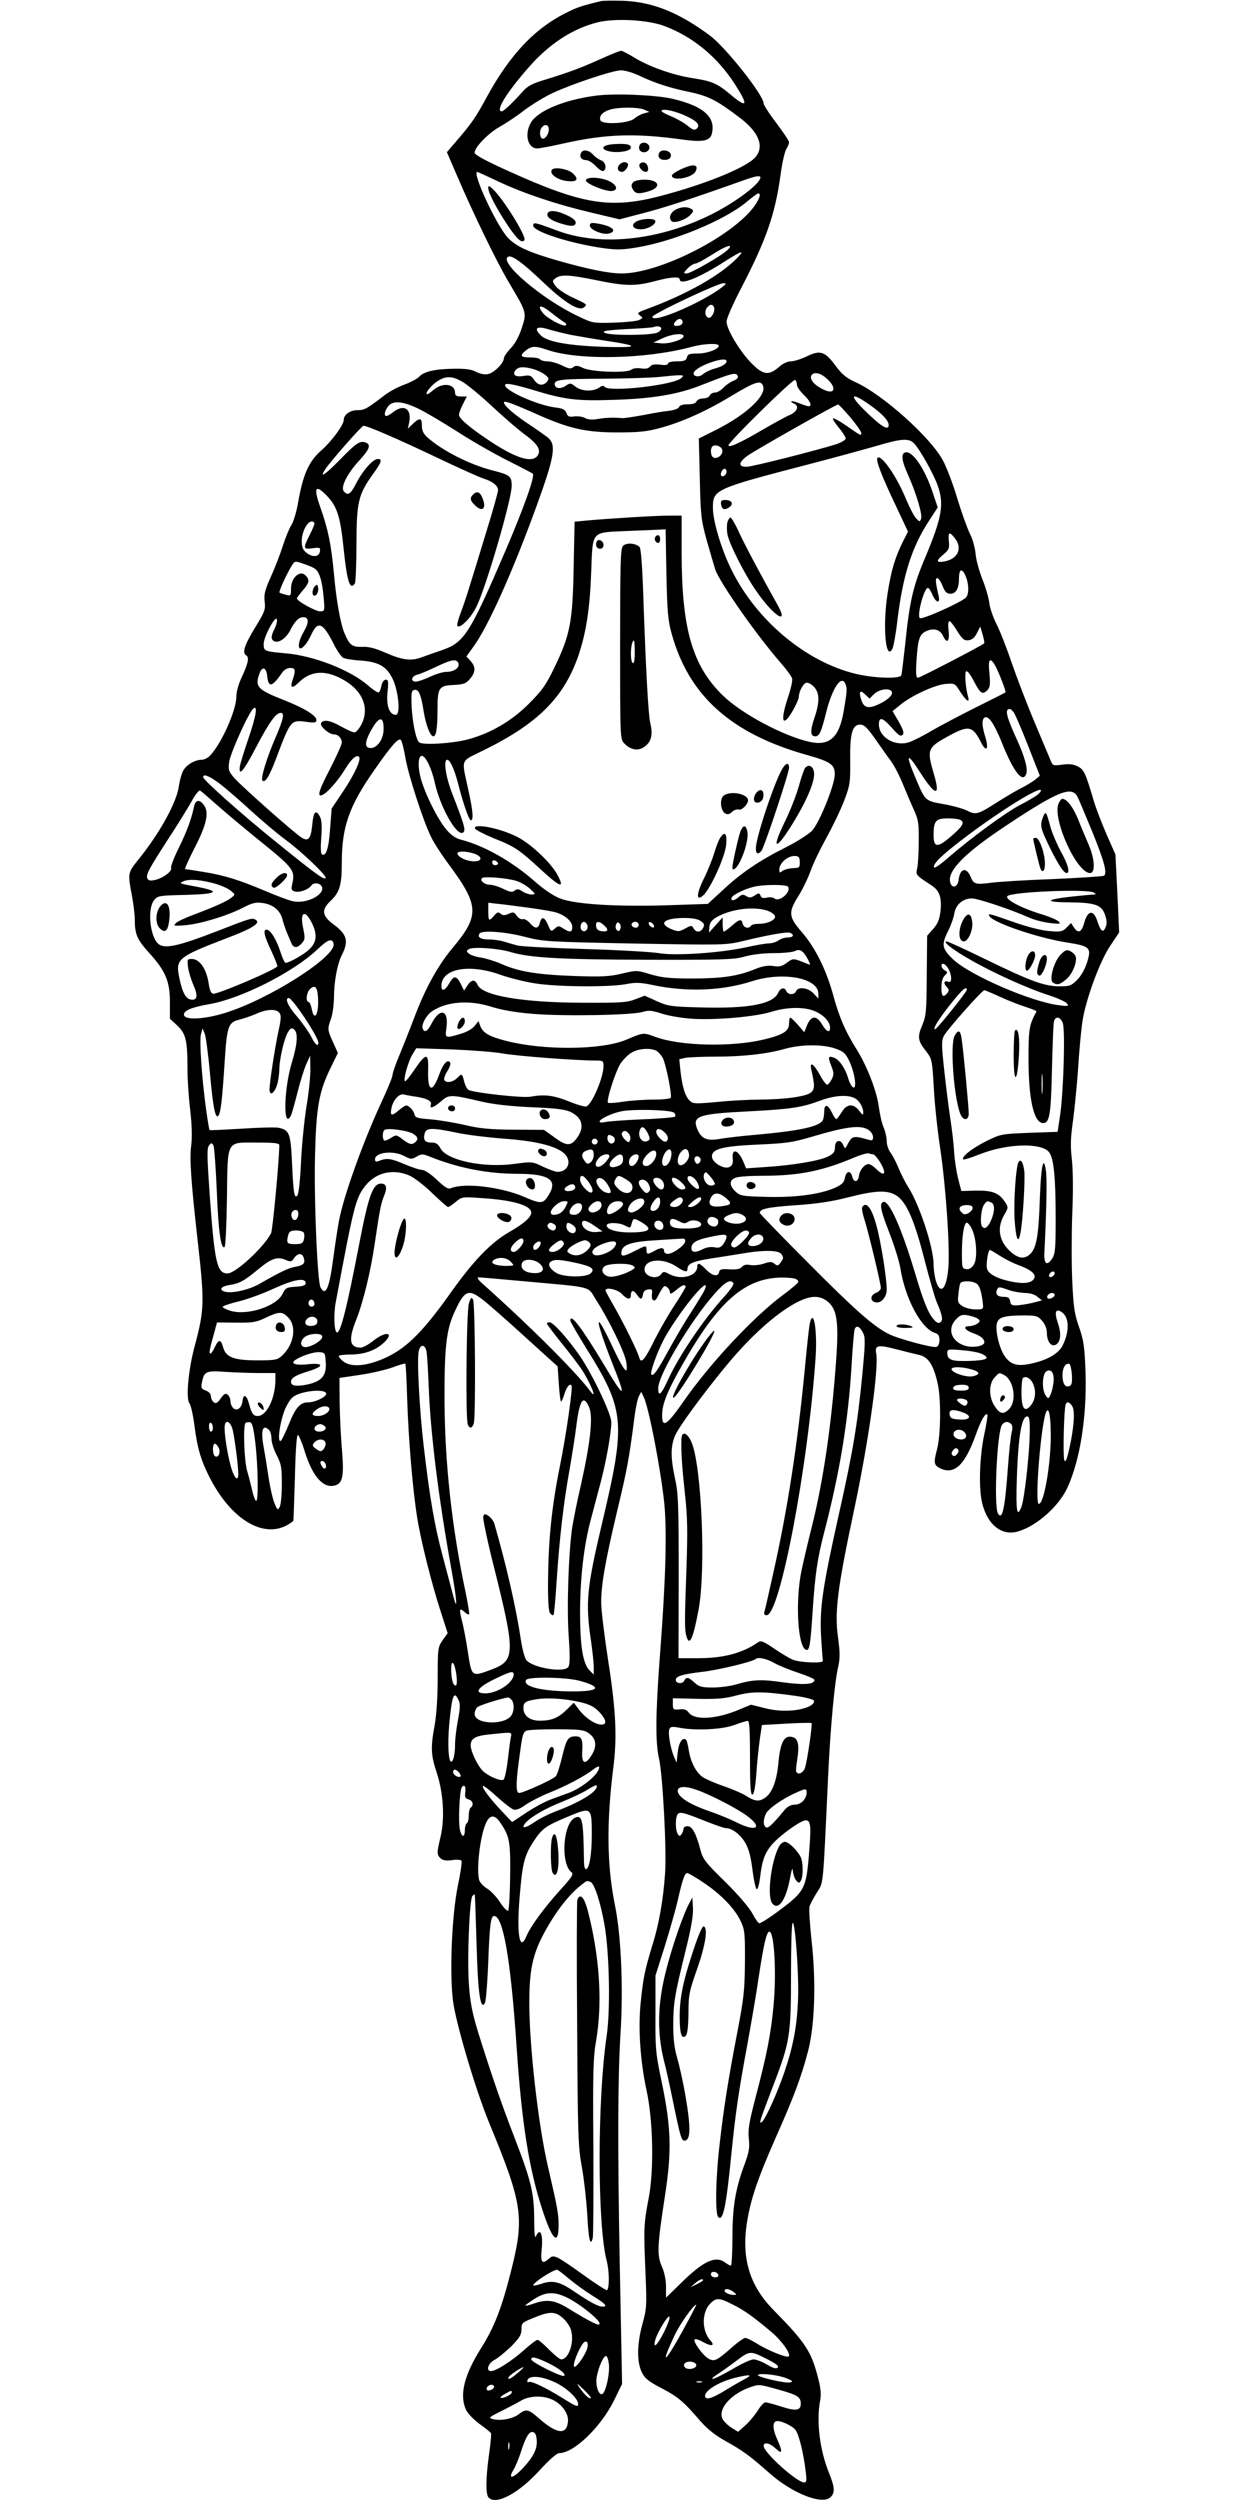 <?xml version="1.0" standalone="no"?>
<!DOCTYPE svg PUBLIC "-//W3C//DTD SVG 20010904//EN"
 "http://www.w3.org/TR/2001/REC-SVG-20010904/DTD/svg10.dtd">
<svg version="1.0" xmlns="http://www.w3.org/2000/svg"
 width="640pt" height="1280pt" viewBox="0 0 640 1280"
 preserveAspectRatio="xMidYMid meet">
<g transform="translate(0,1280) scale(0.1,-0.1)"
fill="#000000" stroke="none">
<path d="M3075 12794 c-90 -22 -117 -30 -167 -55 -168 -81 -297 -218 -417
-438 -55 -102 -78 -135 -154 -223 l-49 -57 53 -123 c80 -187 201 -437 262
-540 95 -160 94 -157 69 -236 -14 -43 -34 -81 -57 -105 -19 -20 -35 -43 -35
-51 0 -24 -49 -74 -80 -81 -18 -4 -40 0 -62 11 -24 13 -55 17 -114 16 -96 -1
-154 -14 -178 -41 -9 -10 -43 -28 -75 -40 -32 -11 -77 -36 -100 -53 -94 -72
-104 -78 -141 -78 -37 0 -70 -23 -70 -50 0 -26 -63 -111 -117 -158 -62 -55
-92 -122 -117 -266 -8 -48 -24 -99 -34 -114 -10 -15 -30 -63 -44 -107 -14 -44
-42 -116 -62 -160 -30 -67 -35 -87 -31 -125 5 -41 1 -52 -50 -135 -53 -87 -66
-127 -45 -140 17 -10 11 -40 -20 -107 -19 -40 -30 -79 -30 -106 0 -68 -75
-237 -133 -299 -11 -13 -31 -23 -44 -23 -36 0 -81 -27 -96 -58 -8 -15 -17 -49
-21 -76 -11 -85 -101 -247 -213 -384 -48 -60 -49 -65 -28 -175 8 -43 15 -98
15 -122 0 -78 11 -104 72 -172 85 -93 108 -147 108 -253 l0 -86 39 -36 c43
-42 51 -75 51 -228 0 -47 6 -139 14 -205 9 -78 10 -141 5 -180 -9 -64 -1 -184
30 -460 39 -344 39 -376 -13 -570 -32 -120 -45 -267 -26 -290 7 -9 19 -61 26
-117 15 -117 34 -178 80 -268 120 -230 300 -322 426 -217 1 1 4 101 8 222 3
138 9 219 15 218 5 -1 22 -40 36 -87 39 -125 94 -187 152 -172 42 10 49 48 38
182 -6 65 -11 175 -12 244 l-1 125 108 16 c60 9 135 27 167 39 32 12 60 20 62
18 3 -2 7 -87 10 -189 7 -206 28 -456 51 -599 18 -115 73 -336 121 -483 l35
-109 -26 -36 c-24 -36 -25 -42 -25 -192 0 -96 -6 -187 -15 -240 -22 -118 -20
-156 10 -246 34 -103 42 -233 20 -327 -20 -84 -20 -92 -1 -111 12 -11 27 -14
59 -10 24 4 46 2 49 -3 3 -5 -5 -63 -19 -129 -30 -147 -43 -437 -25 -586 13
-110 116 -459 186 -628 172 -417 181 -483 111 -760 -47 -187 -86 -286 -150
-388 -88 -139 -114 -239 -82 -316 8 -20 37 -51 69 -75 31 -22 58 -44 61 -49 2
-4 -2 -53 -10 -107 -17 -123 -18 -207 -2 -223 39 -39 153 22 260 139 49 54 89
89 101 89 75 0 212 132 280 268 l42 86 -2 110 c-1 61 -6 291 -10 511 -11 580
-10 953 4 1173 15 233 3 503 -28 655 -42 206 -44 425 -9 705 20 154 14 292
-25 542 -20 129 -37 267 -37 305 0 91 21 212 81 465 51 212 61 267 86 457 7
62 19 122 26 134 l12 23 12 -25 c26 -50 87 -366 106 -544 14 -144 8 -386 -21
-765 -24 -316 -25 -459 -6 -543 19 -81 40 -472 31 -590 -9 -134 -31 -259 -65
-367 -39 -129 -47 -167 -60 -296 -13 -131 -2 -298 31 -450 33 -154 38 -406 10
-550 -25 -130 -26 -154 -16 -384 7 -166 6 -180 -16 -260 -28 -103 -29 -192 -3
-246 15 -31 34 -47 102 -82 85 -45 111 -67 198 -168 36 -41 75 -72 130 -103
85 -47 124 -75 223 -163 118 -105 272 -165 314 -123 23 23 21 51 -9 125 -47
116 -65 264 -45 368 6 32 4 63 -11 119 -34 133 -64 179 -225 343 -124 125
-167 264 -139 448 19 121 53 222 148 438 91 204 131 311 165 441 35 135 42
357 18 570 -9 83 -14 161 -10 173 4 12 21 44 38 71 34 55 30 13 57 596 12 249
32 475 52 561 9 41 9 73 -1 146 -19 132 -3 254 80 646 75 351 130 738 115 811
-8 42 10 45 102 21 42 -11 95 -24 117 -29 48 -10 75 -52 96 -147 18 -82 16
-265 -4 -339 -18 -68 -15 -80 19 -96 71 -32 124 18 179 170 26 74 50 117 60
107 3 -2 -4 -49 -16 -104 -24 -116 -29 -275 -10 -351 28 -113 103 -170 187
-143 96 30 207 130 250 225 64 140 99 361 92 588 -5 133 -9 162 -33 232 -24
68 -29 103 -35 235 -4 85 -4 241 0 345 5 117 4 224 -2 278 -8 69 -7 111 6 200
8 61 20 182 26 267 5 85 15 190 21 233 15 112 90 317 145 397 l44 66 -9 199
-10 200 -44 100 c-24 55 -55 134 -67 175 -43 145 -50 160 -82 176 -22 11 -43
14 -79 9 -45 -6 -49 -5 -58 17 -5 12 -42 100 -81 193 -40 94 -93 233 -120 311
-26 77 -62 169 -80 203 -17 35 -33 82 -35 106 -3 23 -18 77 -35 119 -17 43
-33 102 -35 131 -3 31 -15 76 -30 104 -13 27 -42 108 -64 180 -21 71 -54 158
-73 193 -62 117 -306 336 -445 400 -49 22 -71 40 -103 83 -56 76 -80 84 -148
51 -29 -14 -66 -26 -82 -26 -18 0 -42 -11 -63 -30 -52 -45 -81 -40 -142 23
-60 62 -125 172 -125 211 0 15 34 93 76 173 128 247 172 375 200 574 8 63 22
124 30 136 8 12 14 28 14 35 0 7 -30 51 -65 98 -36 47 -65 92 -65 100 0 42
-192 285 -274 347 -160 119 -293 173 -446 179 -52 1 -104 1 -115 -2z m329
-128 c146 -56 268 -157 358 -296 72 -112 65 -127 -22 -54 -69 58 -96 69 -195
84 -97 15 -221 58 -297 105 -31 19 -62 35 -68 35 -7 0 -56 -20 -109 -44 -100
-45 -165 -69 -290 -107 -56 -17 -82 -31 -105 -58 -53 -59 -97 -101 -107 -101
-35 0 26 99 144 232 102 115 219 191 344 223 92 23 260 14 347 -19z m-134
-252 c82 -39 154 -63 260 -85 99 -21 141 -43 262 -135 93 -72 121 -142 78
-196 -41 -53 -256 -141 -494 -203 -253 -65 -396 -41 -766 126 -120 54 -180 86
-180 97 0 28 69 99 127 132 32 18 90 56 128 86 39 29 104 69 145 88 107 49
309 116 350 116 19 0 60 -12 90 -26z m-719 -543 c131 -62 303 -119 482 -161
l139 -33 126 33 c112 29 257 77 501 164 91 33 111 32 82 -6 -37 -46 -155 -127
-262 -177 -263 -125 -554 -152 -768 -71 -113 42 -121 44 -121 25 0 -31 191
-92 362 -116 69 -9 98 -8 174 5 188 32 444 139 554 230 30 25 58 46 62 46 16
0 7 -28 -20 -66 -113 -155 -485 -344 -679 -344 -66 0 -170 21 -328 66 -149 43
-210 71 -253 115 -57 58 -188 339 -158 339 1 0 50 -22 107 -49z m1174 -351
c-30 -29 -188 -120 -209 -120 -18 0 -18 2 4 25 13 14 31 25 39 25 9 0 47 21
85 45 74 48 117 61 81 25z m54 -36 c-84 -90 -263 -192 -472 -268 -43 -16 -46
-19 -31 -31 17 -12 16 -13 -2 -23 -11 -6 -70 -12 -130 -14 -108 -3 -110 -3
-186 34 -184 87 -404 275 -357 303 18 12 75 -30 180 -130 112 -107 186 -152
211 -127 14 14 17 13 -65 51 -37 18 -75 44 -84 58 -16 24 -16 26 2 39 27 20
74 17 210 -11 145 -30 199 -31 296 -5 82 22 129 25 129 10 0 -33 100 7 235 94
80 51 99 57 64 20z m-80 -153 c-103 -80 -360 -190 -359 -153 1 14 332 171 364
172 16 0 16 -2 -5 -19z m-811 -180 c9 -5 14 -13 10 -16 -11 -11 -96 34 -118
62 -34 43 -11 45 41 3 28 -22 58 -44 67 -49z m768 75 c7 -19 -14 -58 -29 -53
-17 5 -21 35 -7 52 16 19 29 19 36 1z m-161 -77 c0 -8 -10 -15 -22 -17 -25 -4
-30 7 -11 26 15 15 33 10 33 -9z m-570 -64 c39 -7 119 -21 179 -30 174 -26
171 -36 -11 -31 -176 6 -288 25 -322 57 -41 38 -24 52 37 33 26 -8 79 -21 117
-29z m460 36 c3 -6 -5 -16 -17 -23 -30 -16 -245 -17 -272 -2 -16 9 7 13 110
19 71 3 134 8 139 10 19 7 34 5 40 -4z m115 -42 c0 -17 -70 -40 -113 -37 l-42
4 45 21 c48 23 110 30 110 12z m180 -49 c0 -18 -59 -40 -108 -40 -41 0 -51 -3
-55 -20 -4 -16 -14 -20 -51 -20 -28 0 -46 -5 -46 -11 0 -8 -14 -10 -40 -6 -28
3 -43 1 -52 -10 -8 -10 -23 -13 -47 -9 -21 3 -41 0 -49 -7 -23 -18 -203 -12
-247 9 -28 13 -38 14 -50 4 -12 -10 -23 -8 -58 9 -24 12 -57 21 -75 21 -17 0
-34 5 -37 10 -3 6 -26 10 -51 10 -47 0 -54 8 -26 32 31 27 52 28 110 8 159
-56 506 -50 743 14 63 17 139 20 139 6z m40 -79 c0 -14 -23 -28 -64 -39 -21
-6 -47 -19 -57 -28 -20 -18 -53 -12 -47 8 11 33 168 88 168 59z m-988 -41 c20
-6 47 -19 59 -29 20 -16 21 -21 10 -35 -20 -24 -48 -20 -67 10 -15 22 -22 24
-55 19 -41 -7 -58 7 -39 30 15 18 41 19 92 5z m1046 -38 c2 -7 -9 -17 -24 -22
-15 -6 -38 -22 -50 -35 -13 -14 -32 -25 -44 -25 -11 0 -23 -7 -26 -15 -4 -8
-18 -15 -34 -15 -16 0 -30 -7 -34 -15 -3 -10 -19 -15 -45 -15 -24 0 -41 -5
-44 -14 -3 -8 -25 -16 -49 -19 -24 -2 -83 -12 -133 -22 -49 -9 -98 -16 -107
-16 -46 4 -87 3 -126 -4 -29 -5 -51 -4 -67 5 -13 7 -38 10 -55 8 -26 -4 -33
-1 -40 18 -7 17 -19 23 -52 27 -99 11 -283 96 -260 119 7 7 50 -2 129 -25 176
-54 232 -61 433 -54 191 6 322 28 438 74 168 66 182 69 190 45z m446 -3 c61
-48 56 -94 -7 -64 -45 21 -71 50 -64 70 9 21 40 19 71 -6z m-735 -4 c-37 -37
-375 -75 -394 -45 -4 7 -14 5 -28 -5 -31 -21 -89 -19 -120 5 -25 20 -28 20
-52 4 -27 -18 -55 -13 -55 10 0 22 33 26 255 27 116 1 242 5 280 9 125 13 132
12 114 -5z m-1121 -20 c23 -13 91 -69 150 -124 59 -55 136 -122 172 -148 66
-49 83 -80 60 -109 -31 -36 -117 -7 -257 88 -92 62 -143 106 -143 124 0 8 9
33 20 54 l20 40 -30 0 c-22 0 -30 5 -30 18 0 47 -62 56 -110 16 -17 -15 -33
-25 -35 -22 -8 8 27 50 59 69 41 25 72 24 124 -6z m1712 -15 c0 -10 16 -33 35
-51 34 -33 45 -59 25 -59 -6 0 -27 7 -47 15 -20 8 -38 13 -41 10 -3 -2 3 -7
12 -11 30 -11 18 -43 -21 -59 -21 -9 -83 -43 -138 -75 -114 -67 -175 -95 -175
-80 0 17 330 341 341 335 5 -4 9 -15 9 -25z m-173 -6 c18 -49 -84 -145 -235
-222 l-94 -47 5 -205 c4 -189 7 -213 35 -315 17 -60 37 -128 44 -151 24 -68
208 -331 332 -474 31 -35 59 -73 62 -85 2 -11 -7 -53 -21 -94 -42 -125 -29
-162 25 -68 16 28 30 60 30 69 0 26 21 66 37 72 8 3 25 -5 39 -19 31 -31 32
-79 3 -163 -22 -65 -20 -92 5 -92 21 0 31 22 55 119 32 129 80 200 100 148 9
-23 8 -37 -10 -142 -23 -131 -72 -175 -171 -154 -135 29 -352 145 -448 239
-156 153 -210 342 -210 733 l0 187 -67 0 c-68 0 -305 -15 -419 -25 l-62 -6 -5
-237 c-5 -278 -18 -343 -99 -511 -43 -89 -62 -116 -132 -186 -88 -88 -196
-150 -311 -181 -81 -21 -230 -30 -249 -15 -17 14 -37 114 -39 201 -2 54 1 65
15 68 22 4 34 -24 48 -115 11 -66 33 -123 49 -123 14 0 21 41 21 136 0 114 7
124 84 127 50 3 62 7 82 31 30 34 30 63 3 92 l-21 23 36 50 c75 102 204 390
329 736 85 236 95 296 55 332 -13 11 -54 40 -93 66 -78 51 -135 100 -135 116
0 12 38 -2 185 -67 155 -68 240 -86 395 -86 108 0 151 4 217 22 110 29 237 86
358 159 133 80 160 89 172 57z m549 -99 c64 -46 94 -79 94 -102 0 -27 -32 -11
-95 49 -111 103 -110 132 1 53z m-2311 -19 c39 -19 126 -71 195 -115 69 -45
184 -111 255 -147 72 -36 131 -67 133 -69 12 -12 -44 -170 -138 -390 -185
-431 -213 -474 -325 -513 -33 -11 -80 -28 -105 -37 -56 -21 -100 -15 -191 25
-48 21 -82 30 -115 28 -50 -1 -64 8 -89 67 -21 47 -43 169 -55 305 -14 152
-30 229 -69 340 -35 97 -28 120 20 74 64 -61 81 -110 99 -289 17 -163 32 -210
57 -172 4 6 8 98 8 202 1 216 9 252 85 358 44 61 49 77 24 77 -24 0 -76 -58
-110 -124 -30 -58 -43 -66 -64 -41 -17 21 18 91 81 159 53 58 60 81 29 91 -28
9 -47 -4 -130 -89 -75 -77 -107 -98 -75 -49 27 41 187 223 196 223 20 0 177
-68 368 -159 113 -54 224 -104 246 -111 48 -15 75 -37 75 -60 0 -9 -27 -107
-61 -216 -92 -302 -105 -344 -130 -411 -13 -34 -21 -65 -17 -68 14 -15 71 43
98 100 51 105 180 550 180 618 0 48 -10 56 -93 77 -97 24 -211 77 -292 134
-64 46 -75 61 -75 100 0 36 -11 38 -43 9 l-29 -28 7 32 c14 70 -27 96 -82 53
-14 -11 -30 -20 -34 -20 -14 0 -11 23 7 48 23 33 76 29 159 -12z m2209 -43
c31 -37 56 -73 56 -81 0 -15 -3 -13 -82 42 -32 22 -60 37 -63 34 -3 -3 10 -24
30 -48 19 -23 35 -48 35 -55 0 -7 -21 -20 -47 -29 -109 -34 -432 -116 -461
-116 -43 0 -41 22 3 55 31 24 451 262 466 264 3 1 31 -29 63 -66z m325 -132
c29 -29 101 -157 122 -217 34 -96 22 -164 -65 -371 -61 -144 -79 -222 -101
-438 -9 -82 -18 -156 -20 -162 -7 -20 -138 -16 -234 7 -256 62 -509 274 -637
535 -52 106 -94 248 -94 316 0 92 11 97 480 219 146 38 310 83 365 99 118 35
158 38 184 12z m-981 -35 c5 -23 -23 -47 -44 -39 -15 5 -19 44 -7 57 13 13 48
1 51 -18z m22 -110 c0 -16 -18 -31 -27 -22 -8 8 5 36 17 36 5 0 10 -6 10 -14z
m-2110 -266 c0 -6 -11 -33 -25 -60 -34 -68 -33 -74 16 -67 37 5 40 3 37 -16
-4 -29 -36 -32 -68 -8 -20 16 -25 29 -25 63 1 46 28 98 51 98 8 0 14 -5 14
-10z m1802 -257 c4 -196 8 -239 27 -308 88 -318 305 -512 694 -621 121 -34
142 -49 141 -101 -2 -56 -79 -247 -117 -287 -18 -18 -79 -57 -137 -86 -135
-68 -226 -130 -320 -218 l-76 -70 -209 -7 c-259 -8 -468 5 -545 34 -35 13 -83
45 -133 89 -116 102 -258 182 -374 212 -29 7 -53 23 -77 52 -44 51 -110 183
-132 264 -16 61 -13 114 6 114 19 0 50 -64 66 -137 29 -130 117 -284 147 -254
12 12 3 42 -57 196 -34 87 -47 175 -26 175 14 0 36 -48 55 -120 26 -103 56
-190 66 -190 14 0 11 47 -12 150 -37 173 -46 147 78 209 278 137 410 270 484
483 40 118 59 239 66 430 8 212 -2 201 177 209 72 3 147 6 168 7 l36 2 4 -227z
m1477 181 c40 -50 16 -105 -51 -118 -45 -9 -48 2 -9 34 30 25 33 33 29 69 -4
48 3 51 31 15z m-3281 -153 c26 -14 41 -60 49 -148 6 -72 6 -73 -19 -73 -23 0
-118 53 -118 66 0 3 14 22 30 41 34 38 37 55 14 77 -28 29 -74 -12 -74 -67 0
-38 -1 -39 -27 -32 -16 4 -30 9 -32 11 -5 5 40 103 65 141 13 21 16 21 53 8
22 -7 49 -18 59 -24z m3331 -30 c21 -39 25 -100 7 -120 -22 -24 -223 -114
-236 -106 -17 11 21 155 41 155 5 0 15 -16 23 -35 18 -42 41 -48 32 -7 -17 74
-18 92 -7 92 6 0 18 -18 27 -40 12 -31 22 -40 40 -40 29 0 44 27 44 79 0 44
13 53 29 22z m-3533 -280 c-20 -38 -20 -57 0 -65 23 -9 60 18 80 57 23 46 44
67 66 67 30 0 31 -26 4 -73 -38 -64 -33 -115 6 -69 9 9 23 34 33 55 33 71 59
59 116 -55 16 -32 37 -61 46 -66 10 -5 50 -12 90 -14 91 -7 131 -29 162 -91
31 -62 43 -187 18 -187 -33 0 -50 45 -43 115 6 55 4 65 -9 65 -9 0 -18 -12
-22 -30 -3 -17 -9 -33 -14 -35 -4 -3 -29 13 -54 35 -92 80 -279 153 -423 165
-109 10 -112 11 -112 48 0 37 62 152 68 125 2 -9 -4 -30 -12 -47z m3495 -12
c26 -42 36 -50 58 -47 18 2 31 13 43 37 l17 33 12 -41 c7 -23 10 -43 8 -45
-15 -13 -328 -176 -339 -176 -10 0 -12 20 -7 95 7 107 16 131 55 146 36 14 66
4 80 -26 20 -44 35 -30 29 25 -4 29 -2 50 4 50 5 0 23 -23 40 -51z m-2554
-165 c8 -22 -22 -44 -61 -44 -17 0 -55 -11 -84 -25 -30 -14 -63 -25 -73 -25
-29 0 -23 29 9 36 15 4 58 22 97 41 78 37 103 41 112 17z m2745 -6 c16 -25 61
-139 56 -143 -2 -2 -71 -37 -154 -78 -84 -42 -185 -96 -227 -120 -41 -25 -92
-50 -112 -57 -73 -24 -155 25 -155 91 0 41 19 36 67 -18 32 -37 44 -45 54 -36
9 9 5 24 -19 67 l-32 55 38 31 c56 47 175 102 231 108 48 4 50 4 75 -36 32
-50 52 -65 43 -31 -14 49 -19 126 -10 132 6 4 23 -19 39 -50 33 -64 44 -72 69
-47 14 15 16 29 11 86 -8 71 1 85 26 46z m-3724 -59 c6 -61 25 -58 75 15 11
16 27 26 42 26 28 0 30 -11 14 -59 -16 -45 -4 -50 34 -12 62 59 138 62 231 7
94 -55 128 -143 87 -224 -12 -23 -28 -42 -36 -42 -9 0 -39 14 -68 30 -56 32
-91 38 -103 18 -9 -14 40 -58 65 -58 22 0 41 -19 41 -42 0 -10 -28 -72 -62
-138 -45 -87 -59 -123 -51 -131 14 -14 81 54 130 133 32 53 59 76 71 63 13
-12 -24 -92 -80 -175 l-60 -90 -8 -105 c-7 -100 -21 -142 -42 -129 -6 4 -7 39
-3 88 4 57 2 88 -7 105 -21 38 -33 26 -39 -39 -7 -75 -20 -90 -54 -69 -34 20
-298 254 -342 302 -32 36 -35 44 -30 84 5 44 100 255 124 275 24 20 15 -36
-26 -156 -22 -64 -41 -127 -43 -140 -7 -55 19 -25 83 98 69 131 102 176 126
176 21 0 15 -30 -27 -128 -45 -104 -77 -209 -66 -219 13 -13 36 23 71 117 73
193 74 195 155 184 42 -6 50 -4 50 10 0 22 -63 61 -165 101 -139 55 -152 69
-125 140 13 35 34 27 38 -16z m3197 -79 c9 -15 -12 -38 -56 -61 -60 -30 -85
-26 -99 17 -15 44 -6 55 21 27 l21 -20 23 23 c25 25 78 33 90 14z m628 -112
c8 -13 41 -90 73 -172 l58 -148 -24 -20 c-14 -11 -47 -31 -75 -45 -27 -14 -81
-46 -119 -70 -98 -63 -110 -67 -155 -43 -21 10 -75 25 -120 33 -93 16 -94 17
-138 121 -60 139 -52 152 21 37 76 -118 102 -121 68 -6 -38 129 -35 137 79
199 99 54 120 49 163 -37 26 -51 40 -33 21 29 -18 58 -19 90 -4 100 20 12 49
-31 88 -127 61 -153 109 -213 126 -159 8 25 -10 89 -47 170 -56 123 -65 160
-38 160 5 0 16 -10 23 -22z m-3229 -81 c0 -51 -32 -97 -66 -97 -29 0 -31 24
-8 72 46 90 75 100 74 25z m2516 -49 c28 -40 63 -90 79 -111 16 -21 44 -73 61
-115 17 -42 43 -103 58 -136 24 -53 27 -69 26 -165 0 -58 -4 -120 -8 -137 -8
-34 -8 -34 73 -87 42 -27 54 -63 46 -135 -5 -40 -14 -62 -37 -88 l-31 -35 -2
-202 c-1 -184 -3 -207 -23 -256 -26 -61 -23 -80 20 -134 29 -38 31 -43 39
-185 4 -81 19 -222 33 -313 29 -197 51 -515 41 -616 -10 -108 -42 -136 -65
-55 -5 20 -10 55 -10 78 0 87 -72 306 -131 398 -17 27 -39 72 -50 99 -11 27
-29 61 -39 75 -11 14 -20 40 -20 59 0 18 -7 50 -16 71 -9 20 -19 66 -24 102
-9 78 -60 210 -112 294 -58 91 -92 169 -122 281 -36 131 -93 245 -161 323 -68
78 -70 101 -16 186 21 34 48 90 61 126 12 36 49 112 81 170 32 58 73 143 91
190 30 79 32 93 31 205 -2 140 11 185 51 185 20 0 36 -15 76 -72z m-2404 -99
c15 -89 90 -320 131 -404 13 -28 55 -93 94 -145 153 -208 155 -258 15 -425
-75 -90 -139 -206 -196 -358 -21 -56 -55 -140 -74 -187 -20 -47 -36 -93 -36
-103 0 -10 -25 -72 -56 -138 -98 -212 -195 -484 -219 -612 -8 -45 -21 -131
-29 -192 -20 -152 -39 -195 -65 -146 -16 30 -34 450 -28 676 6 245 20 323 77
442 l40 82 -25 55 c-29 64 -29 68 -10 121 8 22 14 70 15 106 0 84 17 174 41
221 35 69 26 104 -42 154 -60 44 -65 75 -18 120 48 45 59 81 59 196 0 185 37
290 167 476 85 122 123 166 135 154 6 -6 16 -48 24 -93z m-949 -133 c32 -25
103 -86 158 -137 55 -50 134 -117 175 -147 88 -65 217 -189 207 -198 -9 -9
-47 18 -246 179 -177 142 -381 324 -381 338 0 19 31 7 87 -35z m-12 -111 c44
-39 136 -116 205 -172 185 -149 192 -159 176 -230 -6 -26 -4 -32 12 -37 24 -8
71 9 87 31 15 20 55 9 55 -16 0 -39 -85 -78 -147 -66 -19 3 -83 27 -142 52
-134 57 -213 82 -321 99 -47 8 -88 14 -92 14 -4 0 17 47 47 106 62 120 76 181
51 219 -22 33 -44 32 -52 -2 -13 -64 -36 -127 -78 -213 -25 -50 -43 -97 -40
-104 7 -17 -44 -54 -85 -62 -22 -5 -32 -2 -37 9 -7 20 9 49 109 204 46 70 99
156 118 190 18 34 38 59 44 55 5 -3 46 -38 90 -77z m4195 54 c-14 -10 -53 -33
-88 -51 -70 -36 -249 -167 -362 -265 -43 -38 -76 -61 -78 -54 -6 18 39 62 148
145 175 134 384 265 399 251 3 -4 -5 -15 -19 -26z m207 -9 c7 -14 40 -92 74
-175 62 -152 80 -217 61 -229 -6 -3 -124 -11 -264 -17 -139 -5 -282 -14 -316
-19 -76 -10 -87 -7 -102 30 -22 53 -55 44 -62 -15 -4 -38 -35 -47 -43 -12 -15
59 75 150 288 291 263 175 335 204 364 146z m-598 -119 c21 -13 9 -33 -53 -86
-67 -57 -86 -55 -86 10 0 72 11 85 73 85 29 0 58 -4 66 -9z m-2490 -172 c42
-15 41 -39 -1 -39 -37 0 -79 19 -86 38 -5 15 43 16 87 1z m1666 -44 c0 -27 -3
-29 -37 -30 -20 -1 -44 -8 -53 -15 -13 -10 -15 -9 -15 7 0 36 47 75 85 70 15
-1 20 -9 20 -32z m-1545 -6 c0 -5 -7 -9 -15 -9 -8 0 -15 7 -15 15 0 9 6 12 15
9 8 -4 15 -10 15 -15z m93 -89 c21 -6 52 -24 70 -40 30 -28 31 -29 9 -30 -12
0 -34 7 -47 16 -20 13 -28 14 -40 4 -12 -10 -23 -8 -58 9 -24 12 -55 21 -69
21 -27 0 -53 22 -40 34 9 10 126 1 175 -14z m-1536 -16 c29 -9 63 -24 75 -35
23 -19 23 -19 3 -35 -24 -19 -84 -46 -190 -86 -44 -16 -87 -36 -95 -45 -14
-14 -9 -15 50 -10 78 7 213 48 293 89 47 25 66 29 99 25 55 -7 91 -36 104 -83
5 -21 16 -52 23 -69 7 -16 17 -40 22 -52 11 -28 30 -29 54 -3 17 19 18 27 7
78 -19 89 13 98 50 15 23 -53 18 -90 -20 -125 -26 -25 -102 -68 -120 -68 -4 0
-16 24 -25 53 -21 66 -52 117 -72 117 -20 0 -12 -33 27 -115 15 -33 28 -65 28
-72 0 -14 -306 -145 -329 -141 -10 2 -18 19 -22 49 -11 77 -46 129 -87 129
-23 0 -24 -2 -19 -43 3 -23 16 -64 27 -90 25 -55 20 -80 -12 -75 -27 4 -45 37
-60 112 -20 96 -8 106 239 201 135 51 178 78 153 95 -19 12 -23 11 -205 -60
-186 -72 -256 -88 -290 -66 -46 30 -63 181 -26 227 18 23 26 24 160 27 177 5
187 19 31 47 -60 11 -63 13 -40 23 28 13 90 8 167 -14z m2928 -14 c17 -27 -45
-81 -70 -60 -7 6 -25 8 -39 4 -19 -4 -28 -2 -32 10 -6 15 -9 15 -30 1 -19 -12
-27 -13 -43 -3 -16 10 -23 9 -39 -5 -22 -20 -43 -22 -36 -3 6 15 65 44 115 56
49 12 167 12 174 0z m1565 -30 c13 -9 13 -10 0 -10 -8 0 -57 -5 -108 -10 -139
-15 -149 -29 -22 -30 138 -1 171 -13 188 -65 10 -30 10 -46 2 -64 -13 -29 -24
-20 -42 34 -19 58 -48 55 -66 -7 -14 -52 -31 -60 -54 -26 l-14 22 -24 -24
c-20 -20 -29 -22 -89 -17 -39 3 -113 22 -181 46 -125 44 -135 47 -124 30 21
-34 244 -110 393 -134 123 -19 130 -27 107 -102 -11 -35 -31 -70 -51 -90 -30
-30 -39 -33 -89 -33 -78 0 -149 26 -375 136 -106 52 -198 94 -204 94 -24 0 34
-45 123 -95 119 -68 292 -146 398 -180 44 -14 86 -33 94 -42 12 -15 8 -16 -39
-10 -142 17 -458 154 -543 235 -58 56 -61 74 -25 147 14 28 28 67 31 88 8 46
44 77 90 77 31 0 202 -57 295 -99 25 -11 72 -23 105 -27 52 -6 57 -5 44 8 -8
9 -53 27 -100 41 -98 31 -177 74 -162 89 22 22 411 38 442 18z m-2905 -76 c61
-8 126 -19 146 -24 51 -14 89 -47 89 -76 0 -28 -11 -30 -46 -8 -23 15 -26 15
-44 -1 -18 -16 -19 -16 -34 19 -18 42 -33 46 -42 11 -8 -32 -25 -32 -52 0 -12
13 -28 22 -36 19 -8 -3 -21 5 -30 17 -14 20 -18 21 -42 10 -21 -9 -29 -9 -41
1 -13 10 -18 8 -33 -10 -26 -31 -30 -28 -30 22 l0 44 43 -5 c23 -2 92 -11 152
-19z m1235 -17 c19 -7 36 -19 38 -28 4 -19 -38 -39 -83 -39 -19 0 -37 -4 -40
-10 -11 -17 -37 -11 -42 10 -7 27 -16 25 -56 -10 -19 -16 -37 -30 -41 -30 -3
0 -6 16 -6 37 l0 36 -35 -39 -35 -39 2 30 c2 21 12 34 37 49 73 42 190 57 261
33z m-342 -53 c18 -12 20 -19 12 -35 -13 -24 -36 -25 -49 -2 -9 16 -11 16 -43
-1 -31 -17 -36 -17 -71 -3 -68 29 -37 56 63 57 44 0 73 -5 88 -16z m-581 -20
c8 -21 -13 -42 -28 -27 -13 13 -5 43 11 43 6 0 13 -7 17 -16z m85 -1 c26 -23
22 -35 -9 -31 -20 2 -29 9 -31 26 -4 26 14 29 40 5z m84 -19 c-5 -13 -10 -14
-18 -6 -6 6 -8 18 -4 28 5 13 10 14 18 6 6 -6 8 -18 4 -28z m94 21 c0 -8 -6
-15 -14 -15 -17 0 -28 14 -19 24 12 12 33 6 33 -9z m78 -4 c3 -8 -1 -12 -9 -9
-7 2 -15 10 -17 17 -3 8 1 12 9 9 7 -2 15 -10 17 -17z m-663 -57 c97 -25 112
-26 565 -35 451 -8 467 -8 550 12 138 33 228 49 245 43 24 -10 17 -24 -12 -24
-16 0 -37 -7 -47 -15 -11 -8 -33 -15 -48 -15 -16 0 -68 -9 -117 -20 -132 -29
-364 -45 -448 -30 -37 6 -207 16 -378 21 -170 5 -326 13 -345 18 -19 5 -51 14
-70 20 -19 6 -54 11 -77 11 -42 0 -60 11 -48 30 11 18 129 10 230 -16z m-977
-37 c13 -65 -333 -285 -558 -354 -104 -32 -203 -37 -208 -10 -4 22 38 40 131
56 161 28 428 163 550 278 56 54 79 62 85 30z m908 -42 c97 -29 257 -38 699
-39 391 -1 447 1 500 17 37 10 93 17 148 17 48 0 97 5 108 11 24 13 43 0 66
-44 14 -28 14 -29 -3 -22 -74 30 -72 30 -105 6 -25 -19 -39 -22 -70 -17 -27 4
-53 0 -91 -15 -90 -37 -166 -48 -318 -49 -120 0 -158 4 -218 21 -71 22 -73 22
-148 4 -65 -15 -103 -17 -248 -12 -190 7 -282 23 -370 62 -32 14 -78 28 -102
32 -24 3 -52 12 -61 19 -16 12 -16 15 -3 24 19 14 151 5 216 -15z m2243 -91
c16 -35 14 -67 -3 -61 -22 9 -28 -5 -10 -25 14 -14 14 -20 4 -33 -21 -25 -30
-17 -30 29 0 28 6 51 17 61 16 16 16 18 0 27 -20 11 -23 40 -3 32 7 -3 18 -16
25 -30z m-2299 -24 c47 -17 128 -37 180 -45 113 -18 377 -20 464 -4 50 10 75
9 141 -5 174 -36 352 -29 505 20 159 51 340 17 340 -64 l0 -25 -25 27 c-27 29
-79 36 -89 11 -3 -8 -14 -15 -25 -15 -10 0 -21 7 -25 15 -8 22 -30 18 -41 -7
-26 -59 -150 -83 -399 -76 -150 4 -165 6 -223 32 l-62 28 -48 -18 c-42 -17
-76 -19 -273 -18 -305 1 -511 36 -535 92 -13 29 -31 28 -52 -4 l-17 -26 -18
37 c-22 41 -35 41 -58 0 -21 -37 -40 -44 -40 -13 0 88 139 115 300 58z m-932
-115 c6 -86 -19 -131 -32 -60 -4 19 -11 35 -16 35 -16 0 -11 47 6 65 26 25 39
13 42 -40z m3322 37 c0 -11 -149 -196 -161 -201 -19 -6 19 55 82 133 55 69 79
90 79 68z m171 -36 c41 -19 100 -42 132 -52 31 -10 56 -20 54 -23 -37 -66 -41
-88 -41 -241 0 -209 27 -330 75 -330 33 0 40 44 45 275 3 121 7 230 10 243 6
31 32 28 45 -5 14 -35 4 -363 -14 -478 l-12 -80 -145 -5 c-143 -6 -146 -6
-221 -43 -73 -37 -129 -81 -117 -93 4 -3 41 9 84 26 138 55 315 61 355 11 24
-30 34 -126 34 -336 0 -158 -2 -184 -18 -209 -26 -39 -42 -28 -40 25 12 240
14 385 8 425 -12 84 -25 26 -31 -143 -6 -185 -17 -249 -46 -280 -28 -30 -59
-29 -98 3 -64 54 -78 123 -40 191 23 39 23 41 7 67 -32 48 -64 61 -148 60
l-77 -2 -17 66 c-9 37 -18 98 -20 137 -2 38 -11 113 -19 165 -8 52 -22 163
-31 246 -15 136 -15 155 -2 181 17 32 195 233 207 233 4 0 40 -15 81 -34z
m-3588 -68 c54 -76 97 -151 97 -166 0 -24 -17 -11 -37 31 -12 23 -44 69 -72
102 -47 54 -65 95 -42 95 6 0 30 -28 54 -62z m984 17 c51 -16 124 -29 212 -36
155 -13 508 -7 562 10 30 9 47 8 98 -9 35 -11 104 -23 154 -26 119 -8 326 10
408 36 81 25 171 26 225 1 44 -20 74 -54 74 -83 0 -29 -19 -21 -41 17 -28 47
-55 46 -76 -2 l-15 -38 -33 38 c-18 20 -35 37 -39 37 -3 0 -6 -13 -6 -30 0
-39 -29 -58 -128 -82 -165 -40 -432 -34 -559 14 -59 22 -59 22 -148 -16 -125
-52 -418 -55 -611 -6 -90 23 -121 41 -135 77 l-9 25 -20 -25 c-13 -16 -42 -32
-74 -41 -78 -23 -78 -23 -70 34 12 90 -34 102 -76 20 -21 -41 -37 -50 -46 -26
-8 20 20 70 49 89 76 50 191 58 304 22z m-1087 -30 c10 -13 10 -30 -4 -93 -19
-88 -46 -266 -46 -300 0 -34 23 -22 37 19 7 19 12 54 13 79 0 58 26 168 46
198 12 19 18 21 30 11 21 -17 17 -75 -12 -170 -41 -135 -45 -346 -5 -272 5 10
20 64 34 119 14 56 34 121 45 145 l20 44 1 -67 c1 -37 -8 -124 -20 -194 -11
-69 -24 -198 -28 -286 -4 -92 -12 -163 -19 -170 -15 -15 -20 12 -27 172 -7
149 -14 165 -70 176 -17 3 -103 1 -190 -5 -88 -5 -160 -9 -162 -7 -2 1 -10 50
-18 107 -22 163 -35 352 -26 384 l8 30 11 -27 c6 -14 18 -106 27 -203 16 -182
29 -241 45 -215 10 17 18 81 30 270 12 185 18 205 74 219 23 6 62 19 87 30 53
24 102 27 119 6z m2845 -183 c43 -15 53 -23 72 -62 28 -57 42 -145 22 -138 -7
2 -19 23 -26 46 -15 52 -47 99 -74 107 -29 10 -31 4 -13 -42 14 -35 14 -45 3
-68 -8 -15 -18 -28 -24 -29 -5 0 -23 23 -38 52 -31 56 -53 70 -43 25 18 -80
18 -98 -1 -116 -24 -21 -132 -36 -263 -37 -52 0 -150 -5 -217 -12 -111 -10
-125 -10 -141 6 -23 20 -39 71 -48 152 l-6 61 32 7 c18 3 87 6 154 6 142 0
264 14 355 40 83 23 190 24 256 2z m-1700 -26 c72 -13 374 -36 476 -36 36 0
39 -2 39 -28 0 -58 -58 -195 -88 -207 -7 -3 -48 9 -90 26 -77 31 -124 37 -196
24 -39 -8 -287 20 -316 34 -8 4 -18 23 -23 42 -11 44 -12 44 -36 20 -22 -22
-56 -28 -66 -11 -4 6 3 26 15 45 12 19 19 39 15 44 -12 21 -36 -4 -56 -60 -35
-97 -60 -89 -57 18 3 96 -9 96 -73 2 -22 -33 -43 -58 -46 -55 -9 9 17 101 38
136 l20 33 182 -6 c100 -4 218 -13 262 -21z m786 14 c10 -6 25 -23 33 -38 16
-32 48 -191 40 -203 -3 -5 -43 -9 -90 -9 -47 0 -117 -5 -155 -11 -39 -6 -73
-8 -76 -5 -10 10 38 159 63 199 14 21 39 47 57 57 35 22 97 26 128 10z m1976
-212 c-2 -24 -4 -5 -4 42 0 47 2 66 4 43 2 -24 2 -62 0 -85z m-3207 -23 c57
-9 83 -23 76 -41 -9 -23 14 -16 52 17 40 36 49 36 207 -1 60 -14 145 -24 255
-29 126 -5 173 -11 201 -24 64 -31 74 -82 28 -140 -28 -36 -52 -34 -112 11
l-52 37 -155 1 c-122 1 -175 6 -250 24 -52 12 -131 25 -175 29 -69 5 -80 9
-83 26 -4 19 -28 45 -43 45 -4 0 -22 -12 -39 -26 -36 -31 -44 -27 -35 16 9 39
40 73 63 66 9 -2 37 -8 62 -11z m2243 -6 c26 -12 47 -47 47 -77 -1 -13 -6 -10
-21 11 -30 39 -64 36 -90 -8 -12 -19 -24 -35 -27 -35 -4 0 -14 15 -22 32 -21
45 -40 48 -40 6 0 -18 -4 -38 -8 -45 -21 -32 -119 -53 -342 -73 -69 -6 -151
-15 -183 -21 -68 -12 -96 0 -117 50 -27 67 4 78 265 91 214 11 272 20 365 55
71 26 135 31 173 14z m-922 -76 c7 -7 9 -16 5 -20 -4 -4 -80 -11 -169 -14 -89
-4 -174 -10 -189 -14 -17 -4 -28 -3 -28 3 0 12 55 39 106 51 56 14 260 9 275
-6z m-135 -104 c12 -25 13 -33 3 -39 -27 -17 -55 15 -44 51 9 27 22 23 41 -12z
m1132 15 c12 -8 22 -24 22 -36 0 -16 -4 -19 -22 -14 -74 22 -85 20 -104 -15
-17 -33 -17 -34 -27 -11 -14 32 -42 24 -42 -12 0 -23 -7 -33 -35 -47 -42 -22
-179 -45 -318 -54 l-102 -7 -14 34 c-27 64 -62 72 -54 11 2 -16 -3 -30 -15
-37 -26 -17 -92 21 -92 53 0 39 56 53 240 61 139 6 174 11 269 39 181 54 255
63 294 35z m-2331 -20 c26 -16 26 -32 1 -48 -12 -7 -25 -3 -53 18 -34 26 -37
27 -60 12 -13 -9 -29 -16 -35 -16 -12 0 -14 43 -2 54 11 13 123 -2 149 -20z
m224 6 c52 -11 159 -24 239 -30 155 -11 258 -35 303 -71 48 -37 30 -99 -29
-99 -9 0 -42 12 -73 26 -55 27 -57 27 -146 15 -158 -22 -349 18 -380 80 -12
22 -23 29 -45 29 -34 0 -44 12 -36 46 8 31 38 31 167 4z m1061 3 c20 -18 23
-38 8 -48 -12 -7 -50 30 -50 50 0 20 19 19 42 -2z m-182 -8 c7 -8 9 -22 6 -32
-6 -15 -9 -15 -28 4 -11 12 -17 26 -14 32 10 15 21 14 36 -4z m-81 -14 c18
-12 6 -42 -14 -35 -8 3 -15 15 -15 25 0 21 8 23 29 10z m-79 -26 c0 -8 -7 -15
-15 -15 -8 0 -15 7 -15 15 0 8 7 15 15 15 8 0 15 -7 15 -15z m-1950 -253 c8
-209 22 -304 40 -286 5 5 10 118 12 250 4 303 -6 284 155 284 88 0 113 -3 113
-13 0 -73 -34 -435 -42 -451 -38 -73 -182 -206 -223 -206 -54 0 -66 54 -91
397 -14 203 -15 245 -4 258 12 15 14 15 23 0 4 -9 12 -114 17 -233z m1930 184
c0 -13 -7 -30 -16 -37 -14 -11 -18 -10 -30 6 -20 27 -17 44 9 54 28 11 37 6
37 -23z m394 -18 c-12 -40 -44 -52 -44 -16 0 13 7 34 16 47 23 32 40 13 28
-31z m94 20 c3 -26 -32 -63 -50 -52 -14 9 -9 46 9 66 21 24 37 18 41 -14z
m-168 4 c0 -27 -29 -62 -51 -62 -26 0 -24 28 3 57 26 27 48 30 48 5z m-1290
-11 c33 -17 37 -18 63 -3 23 14 32 14 60 3 150 -61 302 -91 459 -91 155 0 203
-30 161 -102 -30 -52 -41 -54 -122 -19 -121 54 -314 77 -383 47 -13 -6 -32 6
-71 43 -31 30 -63 51 -76 51 -12 0 -54 14 -94 31 -68 29 -89 31 -129 14 -13
-5 -18 -2 -18 9 0 37 95 47 150 17z m2400 9 c11 0 45 -49 54 -77 10 -30 -7
-29 -38 2 -14 14 -31 25 -39 25 -20 0 -45 -30 -49 -59 -4 -34 -26 -38 -34 -7
-9 35 -30 33 -38 -4 -4 -25 -15 -35 -52 -52 -76 -33 -201 -50 -349 -46 -125 3
-135 5 -159 27 -33 31 -33 59 0 71 14 6 76 10 137 10 187 0 307 24 472 94 33
14 66 23 73 21 8 -3 17 -5 22 -5z m-1350 -10 c0 -6 -11 -22 -25 -36 -38 -37
-64 -12 -28 28 17 19 53 25 53 8z m70 -15 c0 -18 -7 -28 -26 -35 -45 -18 -58
6 -22 40 30 27 48 25 48 -5z m80 14 c0 -20 -21 -49 -35 -49 -18 0 -20 31 -3
48 15 15 38 16 38 1z m316 -10 c3 -6 1 -16 -5 -22 -9 -9 -14 -8 -21 3 -9 15
-4 30 10 30 5 0 12 -5 16 -11z m-1487 -89 c23 -11 76 -51 115 -90 40 -38 76
-70 80 -70 5 0 22 12 39 26 31 26 34 27 129 20 165 -10 258 -38 258 -75 0 -23
-40 -58 -116 -101 -91 -53 -179 -144 -293 -304 -138 -195 -222 -281 -323 -331
-100 -49 -189 -59 -231 -25 -15 12 -25 25 -22 28 3 4 34 7 68 7 66 2 119 21
162 60 57 54 11 62 -54 10 -24 -19 -53 -35 -65 -35 -57 1 -63 41 -22 143 36
92 74 246 96 399 25 170 31 197 47 237 17 40 11 61 -16 61 -42 0 -64 -61 -111
-305 -64 -333 -97 -462 -115 -457 -14 3 -18 92 -6 154 93 499 102 533 151 596
55 70 144 90 229 52z m1561 -41 c0 -5 -9 -9 -20 -9 -23 0 -44 35 -35 58 6 15
10 13 31 -11 13 -15 24 -32 24 -38z m-658 24 c26 -30 39 -61 28 -68 -14 -9
-60 40 -60 65 0 25 12 26 32 3z m206 -3 c24 -15 32 -27 30 -43 -4 -32 -42 -34
-73 -3 -21 21 -24 29 -15 46 13 25 17 25 58 0z m361 -12 c9 -15 12 -30 8 -34
-9 -10 -57 35 -57 53 0 23 33 10 49 -19z m-456 -16 c22 -37 18 -47 -13 -37
-25 8 -54 50 -45 65 12 19 38 6 58 -28z m275 26 c17 -17 15 -48 -2 -48 -17 0
-48 39 -40 52 7 12 28 10 42 -4z m99 -10 c28 -26 29 -38 4 -38 -18 0 -51 34
-51 52 0 15 24 8 47 -14z m-165 -13 c9 -20 9 -28 -1 -38 -10 -9 -16 -7 -32 12
-25 30 -24 51 1 51 12 0 25 -10 32 -25z m-377 -16 c0 -8 -12 -15 -27 -17 -31
-4 -37 12 -10 27 21 13 37 9 37 -10z m1646 -41 c51 -34 92 -129 143 -330 25
-97 53 -194 62 -215 29 -67 33 -91 20 -102 -9 -8 -19 -5 -34 12 -28 30 -54 93
-97 239 -71 237 -136 381 -165 363 -18 -11 -10 -45 35 -161 25 -64 49 -143 55
-178 25 -157 107 -309 178 -331 16 -5 22 -14 22 -36 0 -17 -6 -32 -15 -35 -18
-7 -195 41 -245 66 -78 39 -176 126 -412 364 -137 137 -248 252 -248 256 0 20
38 29 180 39 109 7 189 19 270 40 144 37 205 39 251 9z m-874 -12 c33 -28 28
-36 -24 -42 -52 -7 -70 7 -55 40 15 33 42 33 79 2z m-419 -24 c-4 -22 -54 -56
-72 -49 -13 5 -14 11 -5 31 19 40 85 56 77 18z m82 5 c0 -25 -17 -47 -37 -47
-18 0 -16 21 3 48 20 28 34 28 34 -1z m113 17 c13 -13 -14 -44 -38 -44 -31 0
-32 14 -3 34 25 18 32 19 41 10z m97 -1 c0 -15 -35 -43 -54 -43 -19 1 -19 2 7
25 27 24 47 32 47 18z m-694 -42 c-15 -28 -34 -41 -62 -41 -8 0 -14 5 -14 12
0 21 43 58 67 58 23 0 23 -1 9 -29z m184 9 c0 -26 -45 -49 -62 -32 -9 9 -7 17
7 32 24 26 55 26 55 0z m110 5 c0 -17 -59 -57 -75 -51 -14 5 -6 39 13 54 22
17 62 15 62 -3z m1884 9 c20 -8 20 -44 2 -88 -17 -40 -35 -54 -48 -35 -12 18
-4 95 12 114 14 17 13 17 34 9z m-2094 -22 c0 -23 -19 -42 -41 -42 -26 0 -30
14 -13 38 19 27 54 29 54 4z m2000 -7 c0 -8 -10 -19 -21 -26 -17 -9 -25 -8
-36 4 -21 20 -8 37 28 37 19 0 29 -5 29 -15z m-3455 -45 c-8 -24 -28 -22 -33
5 -4 20 18 39 31 26 5 -5 6 -19 2 -31z m2276 10 c49 -27 -10 -60 -70 -39 -33
12 -32 25 3 39 29 12 44 12 67 0z m-132 -19 c16 -10 8 -41 -11 -41 -23 0 -41
18 -35 34 7 18 25 20 46 7z m-381 -21 c57 -35 38 -50 -66 -50 -65 0 -114 15
-116 35 -2 17 61 17 92 1 29 -15 30 -15 36 9 8 30 12 30 54 5z m191 6 c21 -11
29 -12 45 -1 22 14 66 4 66 -14 0 -14 -27 -21 -80 -21 -61 0 -80 7 -80 31 0
22 15 24 49 5z m-434 -23 l40 -28 -33 -3 c-35 -4 -72 19 -72 45 0 20 22 16 65
-14z m349 10 c4 -9 3 -20 -2 -25 -14 -14 -42 2 -42 23 0 24 35 26 44 2z m-555
-2 c13 -8 8 -31 -7 -31 -17 1 -34 19 -28 29 9 13 16 14 35 2z m96 -5 c11 -8
16 -19 12 -30 -9 -23 -47 -3 -47 24 0 23 9 25 35 6z m2040 -16 c25 -49 31
-154 11 -185 -12 -18 -24 -25 -39 -23 -21 3 -22 8 -22 83 0 89 11 155 25 155
5 0 17 -14 25 -30z m-3420 -21 c4 -5 4 -21 1 -35 -5 -20 -12 -24 -46 -24 -41
0 -45 5 -34 48 5 17 14 22 40 22 18 0 36 -5 39 -11z m2280 2 c7 -13 -63 -83
-78 -78 -22 7 -17 25 13 56 32 31 54 39 65 22z m-115 -24 c0 -7 -7 -23 -16
-36 -13 -18 -23 -22 -46 -17 -18 3 -41 0 -58 -9 -39 -20 -60 -19 -60 4 0 27
23 42 87 56 78 17 93 17 93 2z m187 -3 c8 -21 -21 -44 -54 -44 -27 0 -30 16
-6 42 20 22 52 23 60 2z m-1227 -19 c0 -17 -35 -55 -49 -55 -22 0 -20 22 3 45
28 28 46 32 46 10z m828 -2 c-4 -21 -64 -63 -89 -63 -11 0 -19 7 -19 15 0 19
-17 19 -50 0 -34 -19 -40 -18 -40 5 0 25 -1 25 -60 -5 -61 -31 -72 -31 -68 -3
5 36 52 51 178 58 63 4 123 8 133 8 12 1 17 -4 15 -15z m-748 -28 c-16 -19
-30 -19 -30 0 0 17 33 38 38 24 2 -5 -2 -16 -8 -24z m126 23 c9 -14 -31 -48
-57 -48 -26 0 -24 15 7 39 31 24 40 26 50 9z m133 -1 c8 -10 6 -19 -9 -35 -26
-28 -62 -37 -90 -22 -18 10 -19 14 -8 27 13 16 64 42 84 43 6 0 17 -6 23 -13z
m128 -21 c-19 -29 -92 -55 -109 -38 -16 16 6 39 58 57 51 17 70 10 51 -19z
m854 -37 c12 -19 11 -22 -5 -44 -12 -17 -16 -17 -30 -6 -14 12 -23 12 -56 1
-21 -7 -52 -10 -68 -7 -21 4 -34 1 -43 -9 -9 -11 -27 -15 -63 -13 -41 3 -52 0
-54 -14 -5 -26 -35 -20 -67 13 -32 33 -45 38 -45 15 0 -48 -81 -71 -142 -39
-29 15 -32 15 -43 0 -22 -30 -85 -12 -85 24 0 54 95 62 165 14 41 -27 55 -30
55 -10 0 26 30 39 123 53 50 8 130 20 177 28 97 16 168 13 181 -6z m1119 -9
c25 -16 66 -37 91 -46 69 -25 97 -49 83 -71 -14 -24 -56 -28 -124 -13 -65 14
-108 37 -116 63 -7 21 5 97 14 97 4 0 27 -14 52 -30z m-3565 -10 c9 -28 0 -38
-43 -46 -35 -6 -74 -25 -183 -87 -51 -30 -138 -50 -175 -41 -36 9 -24 28 22
35 49 7 75 21 147 81 67 55 95 65 138 48 27 -12 32 -11 45 9 19 26 41 27 49 1z
m1060 -20 c18 -19 17 -20 -6 -21 -68 -3 -108 13 -79 31 25 16 66 11 85 -10z
m146 -8 c35 -29 19 -54 -32 -50 -45 3 -67 24 -56 52 9 22 59 21 88 -2z m183 3
c84 -18 104 -31 81 -54 -23 -23 -143 -21 -179 3 -33 21 -44 45 -25 57 19 12
43 11 123 -6z m296 -15 c13 -9 13 -11 0 -20 -34 -22 -101 -42 -123 -36 -33 8
-43 37 -21 53 21 15 122 17 144 3z m2160 -39 c0 -12 -20 -25 -27 -18 -7 7 6
27 18 27 5 0 9 -4 9 -9z m-2718 -41 c363 -33 324 -23 369 -94 70 -109 149
-273 156 -322 10 -72 -10 -49 -74 87 -93 198 -89 140 6 -101 70 -175 59 -175
-45 0 -116 193 -174 269 -174 229 0 -7 36 -68 79 -138 202 -323 207 -380 81
-911 -75 -319 -83 -395 -55 -585 8 -55 15 -118 15 -140 l0 -39 -21 21 c-34 34
-49 122 -49 295 0 177 19 342 54 474 13 49 35 134 50 189 29 108 56 260 56
313 0 42 -92 236 -158 335 -61 89 -139 177 -158 177 -8 0 -14 -3 -14 -7 0 -3
33 -47 73 -97 41 -50 87 -111 104 -136 43 -64 85 -165 47 -115 -73 98 -299
325 -554 553 -22 19 -29 32 -20 32 8 0 113 -9 232 -20z m1386 14 c13 -4 21
-12 19 -18 -2 -6 -39 -38 -83 -70 -146 -109 -366 -344 -497 -531 -92 -133
-117 -150 -117 -81 0 58 27 124 105 261 183 322 317 440 505 444 25 0 55 -2
68 -5z m-2503 -24 c0 -11 -14 -16 -51 -18 -47 -3 -52 -6 -67 -36 -31 -65 -185
-115 -271 -86 -20 6 -36 15 -36 19 0 4 37 17 83 28 45 11 127 41 182 67 102
46 160 56 160 26z m2190 0 c4 -6 -17 -36 -46 -68 -104 -113 -235 -307 -290
-429 -34 -74 -49 -87 -49 -41 0 75 197 395 317 514 34 35 57 42 68 24z m1249
-5 c14 -15 23 -47 29 -105 2 -23 -1 -25 -40 -24 -23 0 -53 8 -66 17 -22 14
-25 22 -20 59 2 24 6 49 9 56 5 17 69 15 88 -3z m-1574 -42 c0 -11 9 -7 31 11
31 27 49 33 49 17 0 -4 -25 -46 -55 -92 -31 -46 -76 -125 -102 -176 -52 -106
-71 -128 -80 -94 -9 33 -75 167 -127 259 -25 43 -46 82 -46 85 0 19 63 5 84
-18 28 -30 46 -32 46 -5 0 11 4 20 10 20 5 0 15 -9 22 -20 17 -26 26 -25 30 3
2 14 11 23 26 25 20 3 23 0 20 -25 -4 -33 13 -43 27 -16 32 61 36 65 51 52 8
-6 14 -18 14 -26z m175 7 c-9 -17 -40 -67 -69 -113 -30 -45 -79 -129 -111
-187 -58 -107 -80 -138 -90 -128 -9 9 31 119 66 184 59 108 186 274 211 274 4
0 1 -14 -7 -30z m1560 5 c22 -8 59 -14 81 -15 26 0 51 -7 65 -19 l24 -19 -42
-11 c-23 -6 -59 -12 -80 -14 -33 -2 -38 1 -41 21 -3 17 -10 22 -32 22 -32 0
-45 13 -36 35 7 18 11 18 61 0z m-2694 -49 c24 -18 121 -103 214 -188 l170
-154 6 -87 c3 -48 8 -90 11 -92 3 -3 10 13 17 35 11 37 27 58 37 47 8 -8 -26
-250 -61 -422 -41 -206 -57 -369 -59 -577 -1 -112 3 -160 11 -169 7 -7 15 -11
17 -8 3 2 10 81 16 174 15 223 35 397 65 564 13 75 29 175 35 224 17 140 37
171 67 100 20 -49 6 -177 -42 -393 -20 -85 -40 -186 -46 -225 -18 -128 -28
-412 -17 -557 7 -105 6 -143 -3 -154 -24 -29 -178 -4 -213 35 -10 11 -22 57
-31 117 -24 159 -74 375 -134 583 -4 13 -17 31 -29 39 -19 13 -22 12 -28 -2
-3 -9 21 -125 55 -259 111 -444 110 -480 -15 -526 -99 -37 -99 -37 -118 88 -9
61 -23 134 -31 163 -15 60 -13 68 13 45 10 -10 21 -15 24 -12 2 3 -6 53 -18
112 -70 327 -107 665 -108 983 -1 269 9 360 50 450 52 114 71 123 145 66z
m2929 24 c0 -12 -28 -25 -36 -17 -9 9 6 27 22 27 8 0 14 -5 14 -10z m-1161
-35 c47 -40 56 -105 42 -300 -24 -334 -66 -619 -125 -854 -19 -75 -42 -174
-52 -221 -33 -157 -20 -393 23 -407 17 -6 22 20 33 187 13 200 25 280 60 415
80 308 123 570 140 852 5 94 13 179 16 188 9 22 26 14 43 -20 12 -24 11 -53
-3 -204 -25 -259 -49 -404 -121 -724 -84 -377 -99 -480 -91 -626 4 -63 8 -119
9 -125 2 -13 -114 -9 -153 6 -14 5 -56 30 -93 55 -57 39 -71 45 -85 35 -80
-56 -177 -82 -309 -82 l-99 0 1 418 c0 371 -2 426 -19 502 -23 108 -23 166 1
221 24 55 203 293 313 417 154 174 316 292 401 292 26 0 47 -8 68 -25z m-2629
-11 c0 -8 -7 -14 -15 -14 -15 0 -21 21 -9 33 10 9 24 -2 24 -19z m3826 -42
c39 -26 41 -99 4 -172 -22 -42 -79 -75 -167 -93 -66 -14 -100 -3 -130 41 -27
40 -48 130 -39 166 8 32 36 40 134 41 68 0 75 -2 98 -28 15 -17 24 -41 24 -61
0 -45 23 -75 47 -60 24 15 28 56 9 111 -19 55 -11 76 20 55z m-3961 -27 c45
-45 31 -138 -30 -195 -25 -23 -34 -25 -128 -25 -121 0 -161 16 -175 68 -11 41
-23 41 -42 0 -8 -18 -18 -33 -23 -33 -8 0 -4 23 20 107 l14 52 97 -1 c85 -1
104 2 152 25 69 33 85 33 115 2z m3533 -8 c11 -9 11 -13 -4 -24 -10 -7 -29
-13 -42 -13 -35 0 -22 -21 23 -37 36 -12 54 -28 55 -45 0 -17 -42 -28 -82 -22
-82 14 -115 87 -62 140 21 22 31 25 62 19 20 -4 43 -12 50 -18z m-3383 -12 c0
-13 -8 -21 -24 -23 -32 -5 -48 12 -31 33 18 22 55 15 55 -10z m25 -79 c0 -16
-37 -42 -74 -52 -34 -8 -46 19 -21 46 22 24 95 28 95 6z m534 -78 c3 -18 8
-98 11 -178 9 -239 50 -568 116 -934 29 -159 33 -229 9 -135 -6 24 -29 109
-50 189 -44 161 -70 312 -100 571 -23 195 -36 452 -26 492 9 38 34 34 40 -5z
m2843 -10 c46 -22 27 -33 -63 -36 -91 -3 -114 5 -114 41 0 19 5 20 74 14 41
-3 87 -11 103 -19z m-3359 -45 c4 -67 -21 -96 -96 -112 -55 -11 -82 -7 -82 14
0 20 22 33 85 53 85 25 86 46 2 37 -63 -7 -93 3 -65 22 33 22 96 42 123 40 29
-2 30 -4 33 -54z m3820 -61 c2 -41 0 -54 -13 -59 -22 -8 -35 13 -35 58 0 36
16 62 35 56 5 -2 11 -27 13 -55z m-515 27 c44 -12 48 -26 10 -35 -31 -8 -104
15 -111 34 -5 15 48 16 101 1z m420 -73 c-3 -23 -10 -50 -16 -60 -9 -19 -10
-19 -23 -1 -21 28 -18 112 4 124 26 16 43 -14 35 -63z m-4066 54 l83 0 0 -37
c-1 -94 -45 -183 -91 -183 -22 0 -31 13 -44 63 -12 45 -29 53 -33 15 -4 -36
-27 -55 -47 -38 -8 7 -15 23 -15 35 0 12 -6 28 -14 34 -11 9 -18 6 -36 -19
-18 -25 -25 -28 -36 -19 -8 6 -14 20 -14 30 0 12 -11 24 -26 29 -23 9 -26 14
-20 42 11 57 21 61 120 54 49 -3 127 -6 173 -6z m3814 -10 c51 -28 66 -134 25
-175 -30 -30 -48 -25 -76 20 -28 45 -27 111 2 142 25 27 23 26 49 13z m146
-40 c19 -37 16 -84 -8 -114 -32 -41 -49 -19 -49 64 0 36 3 70 7 74 13 13 37 1
50 -24z m-327 -25 c0 -11 -11 -15 -40 -15 -38 0 -49 8 -33 23 3 4 21 7 40 7
23 0 33 -5 33 -15z m-3290 -31 c0 -17 -57 -44 -92 -44 -41 0 -65 -27 -98 -110
-18 -44 -37 -83 -42 -87 -22 -13 -2 113 25 170 24 47 34 58 70 71 59 20 137
21 137 0z m3277 -32 c7 -4 9 -13 4 -21 -7 -11 -12 -11 -30 0 -11 8 -21 17 -21
21 0 10 31 10 47 0z m544 -34 c14 -26 7 -113 -17 -219 -13 -56 -19 -69 -25
-54 -7 19 -2 256 7 283 5 19 22 14 35 -10z m-3806 -7 c9 -16 -25 -41 -56 -41
-35 0 -37 13 -7 34 25 18 54 21 63 7z m3244 -22 c50 -18 40 -41 -16 -37 -41 3
-48 6 -51 26 -4 25 16 29 67 11z m451 -119 c0 -149 -35 -350 -61 -350 -23 0
12 426 39 474 13 22 22 -29 22 -124z m-108 -1 c-3 -112 -28 -328 -42 -363 -23
-61 -29 -23 -24 137 7 229 26 335 57 324 8 -3 11 -32 9 -98z m-4182 40 c0 -10
-4 -19 -10 -19 -5 0 -10 12 -10 26 0 14 4 23 10 19 6 -3 10 -15 10 -26z m99
-1 c10 -32 31 -189 31 -235 0 -39 -18 -25 -34 25 -17 53 -36 161 -36 210 0 21
5 32 14 32 8 0 19 -15 25 -32z m118 -73 c15 -128 17 -313 3 -299 -5 5 -14 30
-19 54 -6 25 -17 70 -26 100 -15 55 -21 230 -8 244 4 4 14 5 23 4 11 -2 18
-27 27 -103z m3870 94 c7 -7 8 -22 3 -42 -5 -18 -14 -102 -20 -187 -15 -205
-28 -265 -50 -230 -23 35 -5 425 21 456 14 17 31 18 46 3z m-3518 -8 c19 -12
4 -31 -25 -31 -35 0 -30 34 6 39 3 0 11 -3 19 -8z m-281 -23 c7 -7 12 -27 12
-45 0 -18 12 -56 27 -84 23 -45 26 -62 26 -148 0 -54 -5 -106 -11 -117 -10
-17 -12 -16 -26 18 -9 20 -23 81 -31 135 -8 54 -20 126 -26 160 -15 82 -3 113
29 81z m3562 -13 c14 -17 5 -35 -18 -35 -27 0 -45 17 -39 34 8 20 41 21 57 1z
m-3274 -50 c6 -15 -11 -45 -25 -45 -4 0 -16 6 -26 14 -16 12 -17 16 -6 30 17
20 50 21 57 1z m-545 -31 c9 -24 -4 -50 -20 -40 -15 10 -14 69 1 64 6 -2 14
-13 19 -24z m3779 -29 c-9 -11 -16 -13 -23 -6 -7 7 -6 15 3 26 9 11 16 13 23
6 7 -7 6 -15 -3 -26z m-3233 -50 c8 -22 -6 -33 -17 -15 -13 20 -12 30 0 30 6
0 13 -7 17 -15z m2296 -1019 c23 -13 79 -36 125 -51 45 -15 82 -31 82 -36 0
-23 -51 -27 -157 -13 -116 17 -157 15 -243 -10 -30 -9 -84 -16 -121 -16 -57 0
-70 4 -93 25 -32 29 -42 31 -54 8 -10 -17 -42 -12 -42 6 0 19 34 29 135 41 85
10 260 52 274 66 11 11 56 2 94 -20z m-1626 -64 c4 -33 2 -52 -4 -52 -14 0
-23 34 -23 85 0 56 19 32 27 -33z m293 5 c0 -42 -83 -97 -145 -97 -60 0 -41
30 45 72 82 40 100 45 100 25z m335 -32 c119 -32 107 -55 -30 -55 -162 0 -262
25 -241 59 11 17 201 14 271 -4z m1109 -78 c49 -7 91 -18 93 -24 8 -22 -46
-46 -117 -51 -48 -3 -90 1 -137 13 l-68 17 -60 -25 c-118 -50 -230 -56 -259
-15 -10 14 -23 19 -47 16 -32 -3 -34 -1 -34 27 l0 30 125 -3 c100 -2 140 1
200 17 81 22 140 21 304 -2z m-1726 -22 c9 -18 8 -42 -3 -100 -8 -42 -15 -98
-15 -123 0 -53 -9 -92 -20 -92 -14 0 -19 91 -10 190 14 151 24 177 48 125z
m270 3 c15 -15 16 -53 2 -78 -29 -54 -190 -51 -190 5 0 12 7 28 15 35 11 9
117 43 156 49 3 1 10 -4 17 -11z m357 -14 c45 -11 68 -23 93 -49 37 -40 41
-65 11 -65 -31 0 -82 34 -114 76 l-27 36 -37 -36 c-43 -42 -77 -56 -137 -56
-51 0 -84 25 -84 64 0 30 8 36 68 46 58 9 147 3 227 -16z m865 -285 c0 -148 3
-190 13 -187 8 3 15 41 20 114 4 60 13 139 18 175 l10 67 125 7 c69 4 127 5
129 3 6 -6 -23 -201 -34 -231 -10 -25 -34 -36 -44 -19 -3 4 0 33 5 65 11 66 5
102 -18 111 -47 18 -69 -20 -79 -134 -8 -84 -30 -145 -62 -170 -33 -26 -55
-25 -101 4 -20 13 -73 36 -117 51 -44 15 -92 36 -108 47 -35 25 -62 79 -71
140 -4 26 -10 50 -15 52 -18 11 -36 -17 -41 -66 l-6 -53 -13 30 c-18 43 -32
122 -24 141 5 14 14 15 52 8 82 -16 221 -9 281 14 30 11 61 21 68 21 9 1 12
-43 12 -190z m-823 125 c36 -27 40 -65 13 -109 -33 -54 -53 -47 -49 18 4 60
-3 77 -34 77 -38 0 -47 -14 -68 -101 -11 -46 -25 -92 -32 -102 -10 -15 -165
-86 -189 -87 -16 0 -17 45 -3 151 24 180 19 167 73 172 26 2 95 4 154 3 92 -1
111 -4 135 -22z m-401 -16 c-3 -13 -10 -66 -16 -118 -6 -52 -16 -98 -22 -102
-15 -9 -76 17 -105 44 -27 26 -63 100 -63 132 0 35 24 49 98 56 116 12 113 13
108 -12z m445 -176 c-19 -36 -93 -91 -150 -112 -31 -11 -75 -27 -98 -36 -24
-9 -76 -37 -117 -64 l-74 -49 -54 57 c-61 65 -103 121 -95 128 3 3 35 -22 71
-55 37 -33 75 -63 86 -66 12 -4 33 4 59 23 23 16 78 45 123 63 87 35 182 85
225 119 30 23 39 20 24 -8z m-711 -7 c7 -9 11 -18 8 -20 -9 -10 -38 7 -38 21
0 18 14 18 30 -1z m32 -103 c-3 -23 0 -30 17 -35 22 -5 28 -31 11 -42 -5 -3
-10 -21 -10 -40 0 -19 -4 -37 -10 -40 -5 -3 -10 -19 -10 -36 0 -41 -18 -36
-26 7 -8 42 -1 195 10 212 12 20 23 5 18 -26z m672 25 c-11 -30 -96 -79 -208
-121 -37 -14 -87 -39 -112 -57 -46 -31 -68 -33 -44 -3 27 31 98 73 186 108 49
20 107 47 129 61 46 28 56 31 49 12z m515 -12 c67 -23 202 -93 254 -131 85
-62 51 -86 -51 -35 -31 16 -97 43 -147 60 -99 35 -155 72 -155 102 0 24 39 26
99 4z m561 -13 c0 -32 -29 -62 -61 -62 -19 0 -37 -9 -52 -27 -62 -75 -85 -96
-95 -89 -15 9 -15 38 -1 69 11 25 84 77 152 107 52 24 57 24 57 2z m-1100
-216 c0 -102 -13 -176 -30 -176 -6 0 -10 17 -10 38 -3 212 -8 240 -44 226 -63
-24 -78 -236 -20 -280 12 -10 3 -24 -57 -90 -83 -92 -153 -187 -174 -238 -34
-81 -50 7 -35 194 14 176 24 218 70 289 46 70 61 81 183 132 115 48 117 46
117 -95z m571 74 c55 -22 106 -40 115 -40 32 0 74 -32 99 -74 19 -32 29 -70
38 -142 7 -55 17 -98 22 -97 6 1 13 30 17 63 10 87 25 127 66 172 42 46 143
118 167 118 26 0 29 -27 17 -172 -14 -177 -23 -193 -150 -288 -52 -39 -99 -69
-105 -67 -5 1 -22 25 -36 52 -15 28 -73 96 -138 160 -104 102 -114 115 -128
168 -21 80 -41 117 -65 117 -11 0 -20 -6 -20 -12 0 -7 -5 -20 -10 -28 -9 -13
-11 -13 -20 0 -11 17 -13 70 -4 94 9 23 25 20 135 -24z m-1043 -7 c51 -73 56
-98 54 -278 -1 -93 -6 -173 -10 -177 -5 -5 -23 14 -41 41 -17 27 -47 59 -66
71 -19 11 -37 31 -41 42 -16 52 3 222 33 291 19 45 44 48 71 10z m1044 -312
c90 -60 162 -135 191 -199 20 -42 22 -63 21 -207 -1 -141 -5 -184 -38 -355
-47 -244 -71 -396 -91 -574 -21 -174 -24 -360 -8 -377 25 -25 41 52 68 326 20
200 37 319 82 560 19 105 46 260 58 345 25 165 40 230 54 230 25 0 37 -207 22
-374 -14 -150 -34 -253 -92 -473 -34 -130 -40 -167 -35 -213 5 -46 2 -68 -25
-140 -45 -123 -59 -213 -59 -371 0 -76 -4 -139 -8 -139 -5 0 -17 7 -28 15 -50
38 -112 10 -231 -108 l-73 -71 0 55 c0 36 -8 74 -21 104 -26 58 -24 106 16
365 35 227 31 347 -16 575 -32 151 -34 171 -33 355 l0 195 46 145 c25 80 56
188 68 240 25 110 36 140 49 140 5 0 43 -22 83 -49z m-578 3 c19 -7 51 -105
71 -219 25 -141 31 -437 11 -570 -48 -325 -48 -965 0 -1149 14 -54 15 -138 2
-152 -3 -2 -57 32 -119 77 -143 102 -153 107 -177 86 -36 -33 -45 -22 -39 43
9 80 -7 119 -29 70 -6 -14 -9 17 -9 92 -1 133 -16 194 -104 422 -63 162 -118
323 -183 531 -31 102 -41 155 -47 243 -10 134 3 440 18 455 6 6 12 9 12 7 1
-3 5 -117 9 -255 7 -253 20 -341 43 -300 5 10 13 106 17 214 7 188 13 231 30
231 46 0 85 -222 115 -670 26 -388 63 -622 130 -828 52 -162 85 -194 85 -84 0
57 -6 90 -54 297 -50 213 -96 619 -96 840 0 188 21 269 105 409 49 82 107 152
154 189 39 31 34 29 55 21z m1062 -599 c-5 -136 -24 -238 -68 -369 -36 -107
-100 -250 -118 -261 -16 -10 -12 0 62 195 82 214 88 251 88 559 0 142 3 261 8
265 13 14 33 -265 28 -389z m-1174 -1431 c29 -25 83 -64 120 -87 68 -42 82
-57 53 -57 -22 0 -68 25 -143 76 -75 52 -113 61 -170 41 -23 -8 -42 -11 -42
-8 0 14 96 77 122 80 3 1 30 -20 60 -45z m766 19 c2 -8 -5 -13 -17 -13 -12 0
-21 6 -21 16 0 18 31 15 38 -3z m-78 -28 c0 -2 -15 -12 -32 -20 l-33 -16 24
21 c22 19 41 26 41 15z m156 -60 c16 -12 17 -14 2 -15 -23 0 -48 11 -48 21 0
14 24 11 46 -6z m-850 -30 c64 -32 164 -112 164 -132 0 -15 -41 5 -164 80 -67
41 -107 46 -175 22 -22 -8 -41 -12 -41 -9 0 2 21 18 47 34 58 37 102 38 169 5z
m847 -35 c60 -30 103 -61 198 -141 53 -45 100 -112 87 -124 -8 -9 -108 31
-161 65 -26 16 -54 30 -61 30 -7 0 -39 -22 -70 -50 -79 -69 -90 -74 -122 -54
-30 20 -75 84 -68 96 3 5 23 -1 45 -14 42 -23 62 -19 36 9 -44 49 -45 141 -2
187 31 33 47 33 118 -4z m-254 -127 c-97 -177 -122 -193 -44 -28 27 57 96 155
110 155 2 0 -28 -57 -66 -127z m-621 62 c16 -13 35 -38 42 -55 25 -59 -5 -160
-47 -160 -7 0 -35 23 -62 50 -27 28 -53 50 -59 50 -6 0 -39 -25 -72 -55 -62
-55 -141 -105 -166 -105 -28 0 -15 41 19 58 17 9 56 41 85 69 42 43 52 59 52
87 0 32 3 35 63 59 79 33 108 33 145 2z m523 -73 c-35 -69 -58 -92 -47 -46 10
41 70 139 74 121 2 -9 -11 -42 -27 -75z m-394 -84 c-8 -31 -48 -90 -64 -96
-15 -4 6 61 34 108 19 34 39 25 30 -12z m927 -60 c41 -21 55 -33 48 -40 -8 -8
-24 -3 -56 16 -24 14 -55 26 -68 26 -13 0 -61 -22 -108 -50 -47 -27 -92 -50
-100 -50 -8 0 0 9 19 21 18 11 63 43 99 70 73 55 71 55 166 7z m-816 -29 c3
-53 -18 -141 -35 -147 -19 -6 -35 47 -28 87 10 54 36 112 49 108 6 -2 12 -23
14 -48z m-313 13 c55 -26 94 -57 84 -66 -10 -10 -169 70 -169 84 0 16 22 12
85 -18z m760 -12 c0 -18 -43 -26 -57 -12 -16 16 2 33 30 30 16 -2 27 -9 27
-18z m-915 -40 c-34 -30 -57 -40 -44 -19 6 11 65 49 74 49 3 -1 -11 -14 -30
-30z m1380 -28 c29 -12 32 -16 15 -20 -25 -6 -178 30 -164 39 16 10 111 -2
149 -19z m-221 -5 c-24 -13 -71 -40 -103 -60 -62 -38 -96 -47 -96 -24 0 29 73
73 155 93 78 19 93 16 44 -9z m-960 -18 c57 -29 111 -81 111 -107 0 -18 -8
-15 -85 33 -84 52 -156 86 -167 79 -4 -3 -8 -1 -8 4 0 33 73 29 149 -9z m744
4 c-7 -2 -19 -2 -25 0 -7 3 -2 5 12 5 14 0 19 -2 13 -5z m-568 -81 c-7 -7 -33
17 -57 52 -19 28 -17 27 20 -8 23 -22 40 -42 37 -44z m-495 58 c0 -12 -28 -25
-36 -17 -9 9 6 27 22 27 8 0 14 -5 14 -10z m1453 -14 c100 -28 117 -38 117
-73 0 -35 -25 -39 -99 -15 -37 12 -74 22 -82 22 -8 0 -25 -19 -39 -41 -14 -23
-42 -57 -63 -76 l-38 -34 -32 20 c-18 11 -38 30 -46 43 -29 50 37 128 136 164
50 17 45 18 146 -10z m-1363 -16 c0 -11 -50 -34 -57 -26 -3 2 8 11 24 20 34
19 33 18 33 6z m203 -34 c51 -21 89 -72 85 -114 -6 -71 -57 -65 -150 17 -53
47 -65 49 -102 20 -30 -23 -91 -35 -132 -25 -25 7 -22 9 42 41 38 19 85 44
104 55 40 23 106 26 153 6z m1249 -156 c18 -22 42 -119 53 -213 6 -47 5 -57
-8 -57 -37 0 -207 153 -207 187 0 22 32 15 62 -14 34 -32 36 -17 8 46 -23 49
-26 87 -7 94 18 7 79 -20 99 -43z m-1324 -52 c4 -45 -16 -86 -70 -144 -50 -54
-80 -61 -50 -11 11 17 27 57 37 87 26 82 44 112 63 108 12 -2 18 -15 20 -40z
m-141 -45 c-3 -10 -5 -4 -5 12 0 17 2 24 5 18 2 -7 2 -21 0 -30z"/>
<path d="M3050 12310 c-157 -20 -293 -76 -330 -135 -37 -60 -19 -135 31 -135
11 0 70 11 132 25 217 49 369 54 607 21 105 -15 144 -8 154 27 23 87 -41 144
-204 182 -87 19 -295 28 -390 15z m247 -71 l28 -12 -29 -8 c-15 -4 -37 -16
-48 -26 -28 -25 -165 -33 -174 -9 -8 22 12 44 50 55 45 13 140 13 173 0z m220
-35 c55 -26 70 -46 49 -64 -11 -8 -21 -4 -45 16 -18 15 -57 37 -86 49 -30 12
-52 25 -48 29 12 11 73 -3 130 -30z m-707 -67 c0 -22 -16 -47 -31 -47 -13 0
-19 32 -9 51 15 27 40 24 40 -4z"/>
<path d="M3143 12062 c-63 -4 -74 -27 -18 -38 45 -8 105 3 105 20 0 17 -22 22
-87 18z"/>
<path d="M3274 12055 c-4 -9 -2 -21 4 -27 16 -16 47 -5 47 17 0 26 -42 34 -51
10z"/>
<path d="M2974 12015 c-8 -20 4 -35 28 -35 11 0 33 -14 49 -31 16 -17 33 -28
39 -24 18 11 11 45 -12 54 -13 5 -32 18 -42 30 -22 24 -54 28 -62 6z"/>
<path d="M3374 12015 c-9 -22 9 -37 37 -33 16 2 24 10 24 23 0 26 -52 35 -61
10z"/>
<path d="M3170 11955 c-13 -16 -6 -35 15 -35 16 0 38 34 28 44 -11 10 -30 7
-43 -9z"/>
<path d="M3275 11960 c-8 -14 13 -40 32 -40 20 0 12 44 -9 48 -9 2 -19 -2 -23
-8z"/>
<path d="M3530 11950 c-37 -10 -90 -39 -90 -49 0 -30 103 -13 121 21 14 26 1
37 -31 28z"/>
<path d="M2825 11930 c-13 -21 30 -52 79 -57 52 -6 62 10 27 41 -25 22 -96 33
-106 16z"/>
<path d="M3000 11876 c0 -17 103 -58 134 -54 32 5 25 31 -14 50 -44 22 -120
24 -120 4z"/>
<path d="M3241 11866 c-9 -11 -10 -20 -1 -35 12 -23 29 -26 79 -11 70 20 57
60 -19 60 -29 0 -52 -6 -59 -14z"/>
<path d="M2500 11836 c0 -24 45 -109 101 -192 47 -71 73 -92 84 -73 12 18
-112 217 -164 263 -19 17 -21 17 -21 2z"/>
<path d="M3460 11727 c-27 -14 -38 -43 -22 -59 14 -14 74 7 98 33 16 17 16 22
4 29 -21 13 -50 12 -80 -3z"/>
<path d="M2805 11710 c-12 -19 16 -40 72 -56 37 -11 58 -13 65 -6 15 15 1 32
-46 53 -46 21 -82 24 -91 9z"/>
<path d="M3262 11668 c-36 -18 -23 -43 21 -42 38 1 81 29 71 45 -7 12 -64 10
-92 -3z"/>
<path d="M3020 11645 c0 -21 65 -48 96 -41 48 12 20 38 -53 51 -36 6 -43 4
-43 -10z"/>
<path d="M2422 10268 c-18 -18 -15 -32 12 -57 39 -37 59 -11 34 44 -12 27 -27
32 -46 13z"/>
<path d="M4633 10483 c-21 -8 -15 -46 16 -114 42 -94 75 -204 67 -225 -6 -17
-8 -17 -25 2 -11 10 -33 54 -51 96 -48 118 -128 233 -147 214 -11 -10 21 -93
93 -244 l63 -134 -26 -51 c-40 -80 -60 -147 -78 -262 -27 -170 -11 -353 24
-287 6 11 18 78 26 148 28 229 73 371 160 505 l46 71 -26 78 c-42 125 -106
217 -142 203z"/>
<path d="M3692 10218 c4 -27 18 -32 42 -15 24 17 13 37 -20 37 -20 0 -25 -4
-22 -22z"/>
<path d="M3724 10125 c-3 -14 -3 -40 0 -59 9 -50 89 -208 148 -292 87 -127
171 -181 109 -71 -83 148 -166 304 -197 371 -19 42 -39 76 -44 76 -5 0 -12
-11 -16 -25z"/>
<path d="M3355 10050 c-7 -12 2 -30 16 -30 5 0 9 9 9 20 0 21 -15 27 -25 10z"/>
<path d="M3054 10025 c-3 -8 -3 -19 1 -25 11 -17 35 -11 35 9 0 23 -29 36 -36
16z"/>
<path d="M3189 10004 c-12 -14 -14 -94 -14 -503 0 -485 0 -486 22 -508 31 -32
68 -39 99 -19 38 25 48 62 34 121 -11 47 -23 263 -38 702 -4 109 -11 196 -17
202 -21 21 -70 24 -86 5z m61 -545 c0 -37 -4 -58 -10 -54 -16 10 -11 115 6
115 2 0 4 -27 4 -61z"/>
<path d="M4008 8868 c-39 -60 -138 -355 -138 -412 0 -28 11 -33 28 -13 15 17
142 400 142 426 0 27 -14 27 -32 -1z"/>
<path d="M4122 8868 c-6 -8 -20 -50 -32 -93 -12 -44 -44 -126 -72 -183 -78
-160 -40 -146 59 22 60 102 95 189 91 229 -3 34 -27 47 -46 25z"/>
<path d="M3876 8745 c-9 -9 -16 -25 -16 -36 0 -31 44 -21 48 10 5 33 -11 46
-32 26z"/>
<path d="M3706 8727 c-22 -16 -18 -75 6 -91 13 -8 21 -6 36 7 10 10 26 15 35
12 13 -6 47 27 47 47 0 33 -88 51 -124 25z"/>
<path d="M2432 8558 c3 -7 46 -29 96 -50 107 -42 129 -57 241 -160 101 -93
124 -100 85 -27 -33 61 -131 154 -200 191 -85 46 -232 76 -222 46z"/>
<path d="M3791 8543 c-10 -26 -41 -163 -41 -184 0 -22 21 -6 39 30 27 53 45
126 37 156 -8 33 -21 32 -35 -2z"/>
<path d="M3686 8508 c-8 -13 -21 -48 -30 -78 -9 -30 -32 -88 -52 -128 -39 -79
-41 -120 -3 -86 37 34 112 199 117 259 5 60 -7 72 -32 33z"/>
<path d="M1613 9799 c-16 -16 -17 -49 -3 -49 13 0 23 24 18 45 -2 13 -5 14
-15 4z"/>
<path d="M1415 8305 c-27 -26 -31 -40 -15 -50 11 -7 70 47 70 64 0 19 -30 12
-55 -14z"/>
<path d="M5419 8684 c-30 -81 94 -354 162 -354 28 0 25 71 -7 145 -14 33 -39
91 -54 130 -26 63 -58 105 -81 105 -5 0 -14 -12 -20 -26z"/>
<path d="M5340 8616 c-16 -42 -13 -56 30 -145 44 -91 76 -141 91 -141 19 0 8
44 -31 113 -21 40 -46 99 -54 131 -19 72 -23 76 -36 42z"/>
<path d="M5290 8506 c0 -9 30 -135 36 -150 11 -29 24 -17 24 22 0 51 -28 132
-46 132 -8 0 -14 -2 -14 -4z"/>
<path d="M834 8172 c-37 -24 -45 -99 -14 -127 28 -26 42 -9 48 58 4 54 -11 84
-34 69z"/>
<path d="M4936 8098 c-31 -49 -32 -118 -1 -118 22 0 47 57 43 97 -4 44 -21 53
-42 21z"/>
<path d="M5431 7913 c-35 -35 -61 -130 -40 -144 22 -14 35 -11 68 17 32 26 58
91 48 118 -3 8 -15 20 -27 26 -17 9 -25 7 -49 -17z"/>
<path d="M5262 7905 c-14 -29 -16 -75 -4 -75 12 0 42 56 42 79 0 29 -24 26
-38 -4z"/>
<path d="M5321 7873 c-14 -48 -14 -60 -1 -68 12 -7 40 53 40 85 0 35 -28 22
-39 -17z"/>
<path d="M5197 7524 c-4 -4 -7 -61 -7 -128 0 -148 18 -147 27 1 5 92 -3 144
-20 127z"/>
<path d="M4888 7498 c-26 -47 -2 -344 33 -410 15 -28 39 -22 39 10 0 30 -26
311 -36 380 -6 47 -17 53 -36 20z"/>
<path d="M5215 6850 c-14 -22 -26 -209 -20 -297 7 -98 18 -124 29 -70 13 62
26 282 20 325 -7 44 -18 60 -29 42z"/>
<path d="M2348 7565 c-6 -14 -8 -28 -5 -31 10 -11 37 17 37 37 0 27 -18 23
-32 -6z"/>
<path d="M2297 7134 c-9 -10 2 -24 19 -24 8 0 14 7 14 15 0 15 -21 21 -33 9z"/>
<path d="M2766 7111 c-10 -15 5 -41 23 -41 25 0 32 10 20 31 -10 20 -34 25
-43 10z"/>
<path d="M3700 7065 c-18 -22 1 -39 35 -31 18 5 25 12 23 24 -4 23 -41 27 -58
7z"/>
<path d="M2757 6913 c-9 -9 12 -33 29 -33 19 0 18 26 -2 34 -19 7 -19 7 -27
-1z"/>
<path d="M2694 6756 c-7 -19 12 -46 33 -46 21 0 13 54 -10 58 -9 2 -20 -4 -23
-12z"/>
<path d="M3825 6740 c-4 -7 -3 -16 3 -22 14 -14 45 -2 40 15 -6 16 -34 21 -43
7z"/>
<path d="M2546 6581 c-9 -14 40 -45 60 -37 8 3 14 14 12 23 -4 20 -62 31 -72
14z"/>
<path d="M2063 6553 c-17 -29 -43 -130 -43 -166 0 -45 23 -28 43 33 21 63 21
171 0 133z"/>
<path d="M4415 6620 c-4 -6 1 -32 9 -58 20 -59 86 -335 86 -356 0 -9 -12 -21
-26 -26 -29 -11 -30 -43 -1 -48 29 -6 57 27 57 66 0 56 -29 241 -52 325 -24
91 -53 129 -73 97z"/>
<path d="M4002 6578 c-18 -18 -15 -36 8 -48 28 -15 62 4 58 33 -3 25 -46 35
-66 15z"/>
<path d="M4590 6010 c0 -5 21 -10 48 -9 35 0 42 3 27 9 -28 12 -75 12 -75 0z"/>
<path d="M3607 5928 c-85 -119 -185 -301 -156 -283 27 17 217 331 206 341 -3
3 -25 -23 -50 -58z"/>
<path d="M2401 6127 c-13 -39 -18 -588 -6 -620 10 -24 22 -21 31 6 10 32 7
614 -4 633 -8 14 -12 11 -21 -19z"/>
<path d="M4147 6028 c-4 -13 -15 -117 -26 -233 -38 -394 -88 -720 -162 -1050
-22 -99 -42 -188 -45 -197 -4 -12 0 -18 11 -18 68 0 212 757 251 1321 9 137
-10 253 -29 177z"/>
<path d="M3489 5433 c-3 -59 3 -144 18 -283 13 -117 14 -189 8 -370 -10 -276
-10 -318 -2 -352 16 -63 35 -23 64 132 38 206 15 740 -37 857 -22 49 -49 58
-51 16z"/>
<path d="M5137 6004 c-11 -12 3 -24 29 -24 15 0 24 6 24 15 0 15 -40 21 -53 9z"/>
<path d="M1414 6016 c-8 -21 3 -36 27 -36 15 0 20 6 17 22 -4 27 -35 37 -44
14z"/>
<path d="M1320 5612 c0 -5 7 -16 16 -23 14 -12 16 -11 13 5 -4 20 -29 35 -29
18z"/>
<path d="M5124 5645 c-9 -22 1 -29 15 -11 8 10 9 16 1 21 -5 3 -13 -1 -16 -10z"/>
<path d="M2811 3842 c-13 -25 -14 -72 -2 -72 15 0 35 70 23 82 -7 7 -14 4 -21
-10z"/>
<path d="M2826 3388 c-9 -36 -7 -162 4 -178 25 -38 38 48 24 154 -7 50 -18 59
-28 24z"/>
<path d="M3987 3343 c-40 -78 -60 -251 -34 -287 31 -42 71 14 92 128 7 40 13
58 14 40 1 -16 8 -39 16 -50 13 -16 16 -17 25 -4 13 20 13 96 -1 123 -19 36
-62 77 -81 77 -9 0 -24 -12 -31 -27z"/>
<path d="M3529 3055 c-32 -59 -90 -227 -121 -353 -41 -162 -44 -306 -10 -447
13 -49 34 -146 48 -215 36 -176 43 -200 58 -200 32 0 34 63 6 227 -11 65 -30
152 -42 193 -16 55 -21 102 -21 175 1 112 7 150 64 381 28 113 39 178 37 215
l-3 54 -16 -30z"/>
<path d="M3551 2818 c-53 -159 -71 -244 -71 -343 0 -87 10 -119 31 -98 9 9 13
48 14 115 0 95 4 113 44 226 43 123 57 211 34 219 -7 2 -27 -44 -52 -119z"/>
<path d="M2956 3073 c-3 -10 -4 -297 -1 -638 3 -576 5 -628 25 -735 11 -63 23
-173 27 -243 6 -122 16 -164 28 -115 3 13 4 223 3 468 -3 387 -1 458 15 547
30 180 19 399 -34 622 -19 81 -32 111 -50 111 -4 0 -10 -8 -13 -17z"/>
</g>
</svg>
